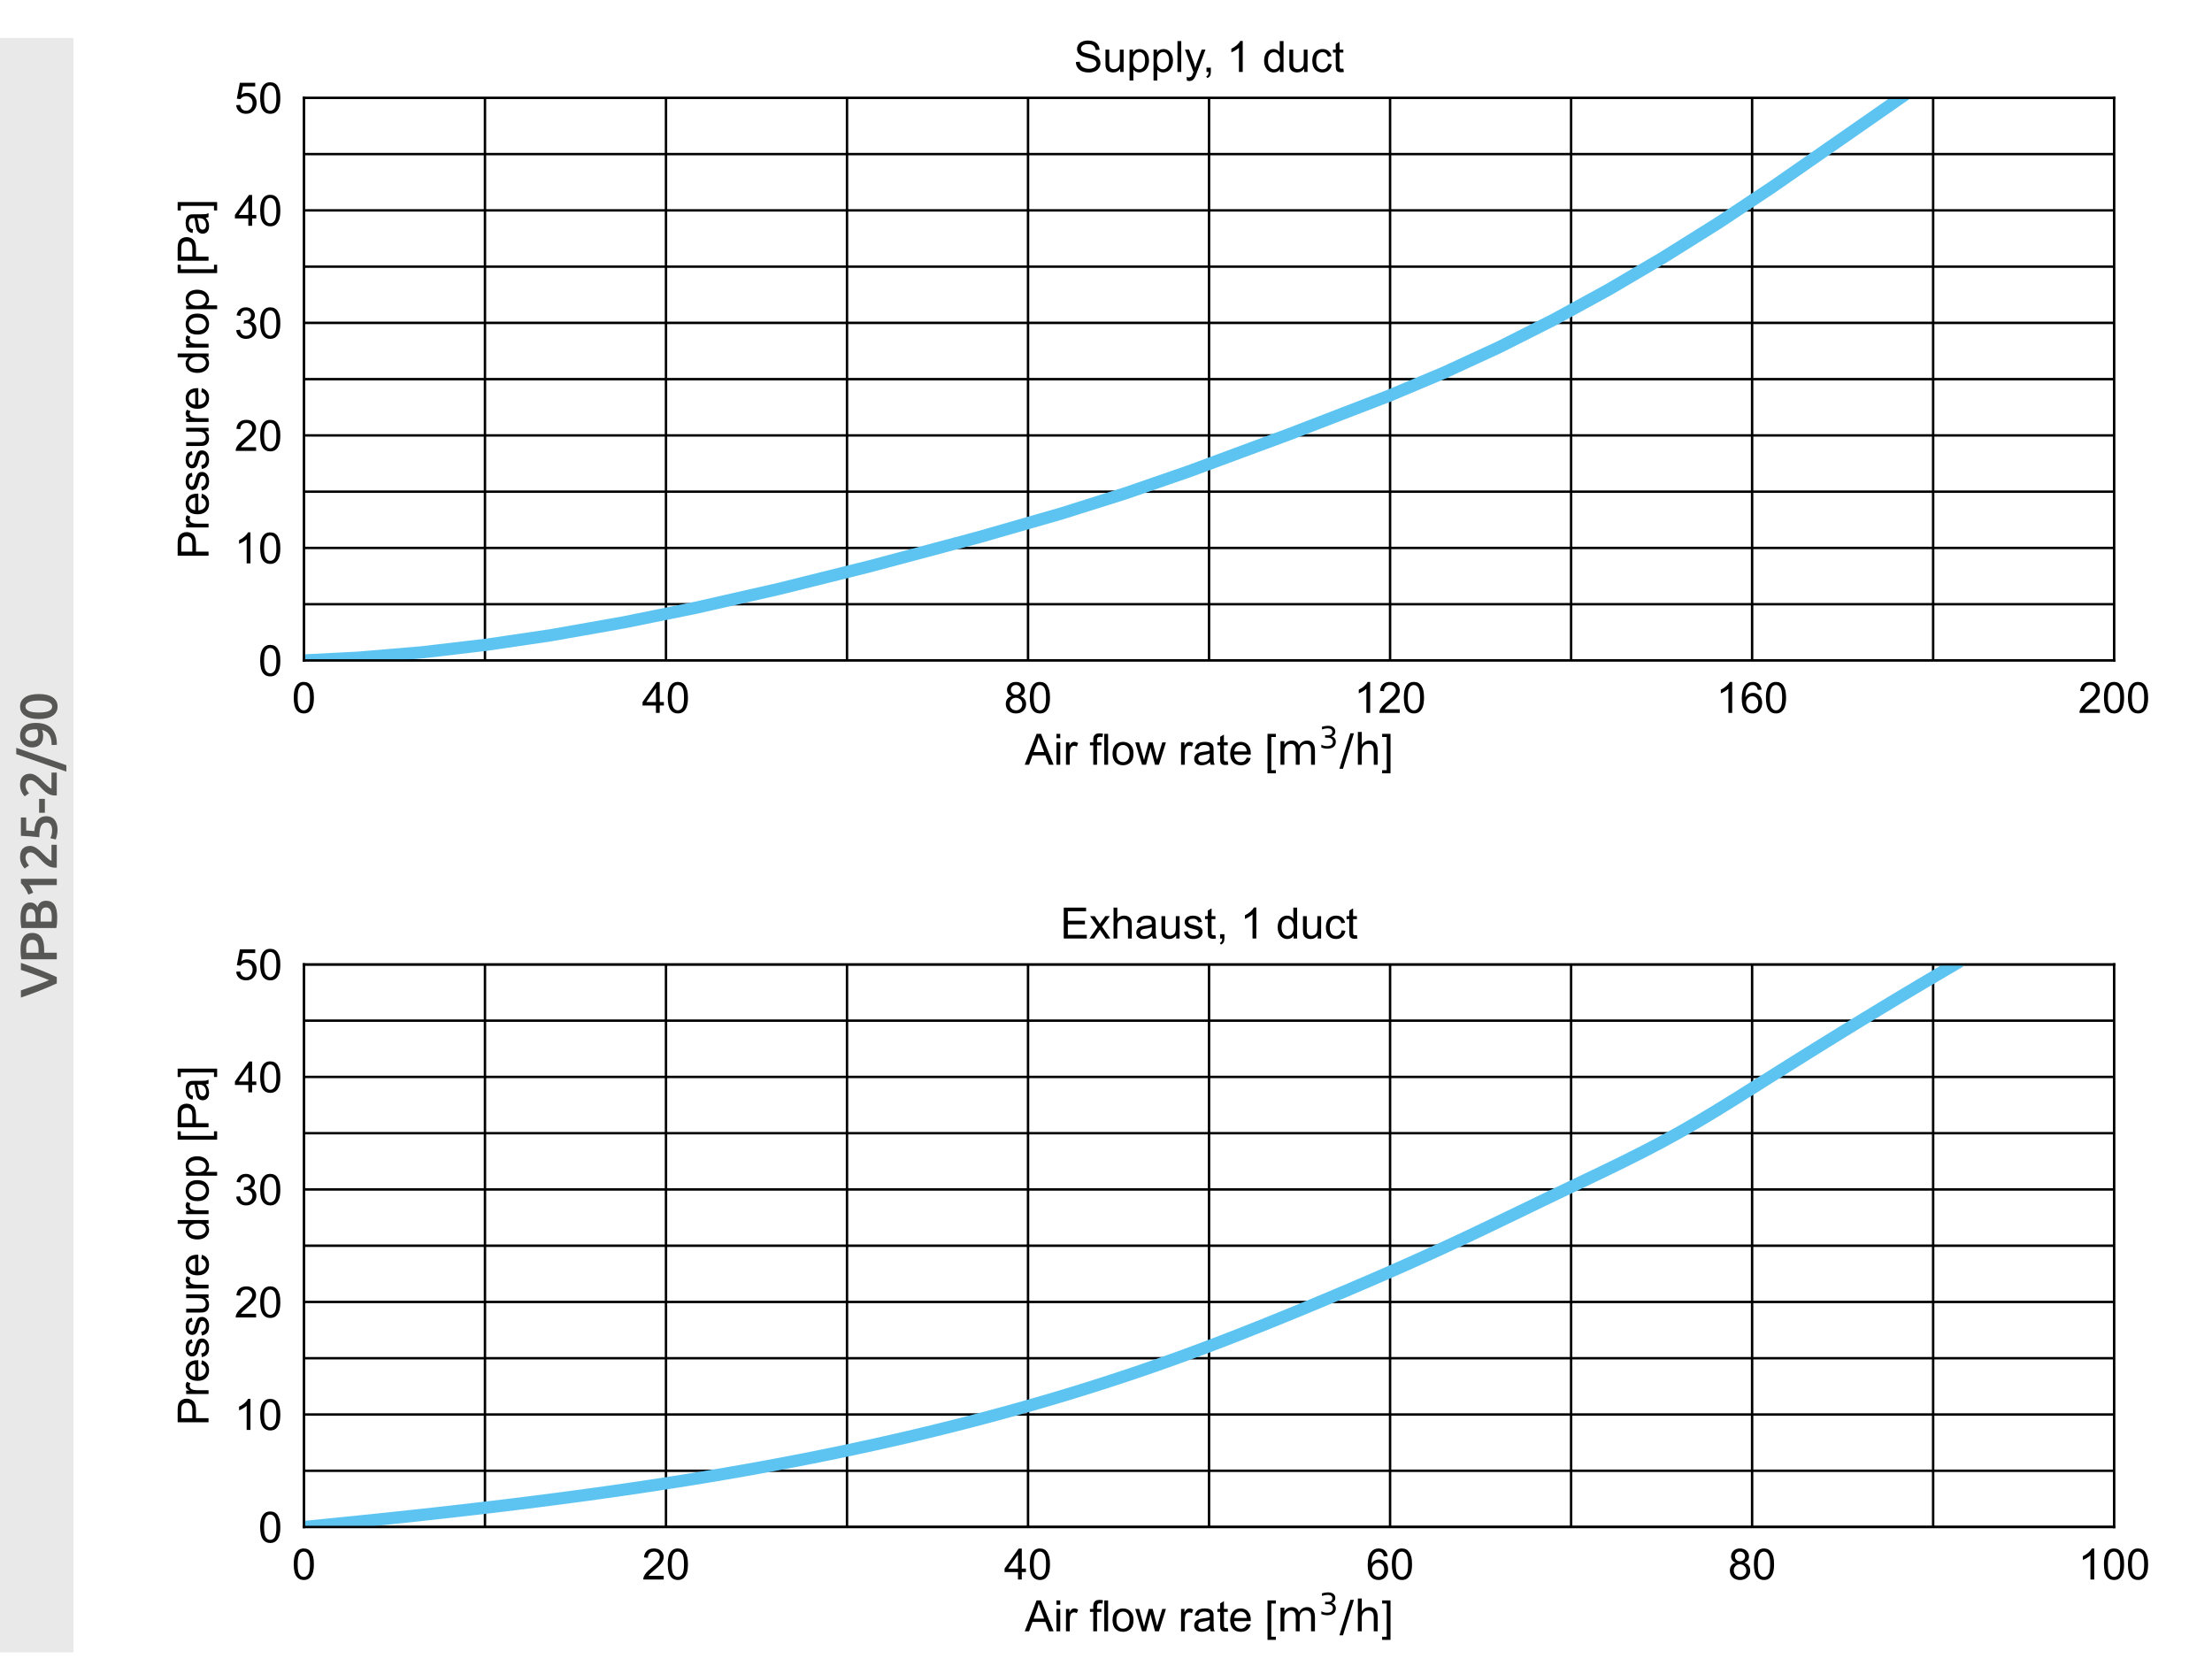 <?xml version="1.0" encoding="UTF-8"?><svg id="Layer_1" xmlns="http://www.w3.org/2000/svg" xmlns:xlink="http://www.w3.org/1999/xlink" viewBox="0 0 256.322 193.96"><defs><clipPath id="clippath"><rect x="35.221" y="11.338" width="209.764" height="65.197" style="fill:none; stroke-width:0px;"/></clipPath><clipPath id="clippath-1"><rect x="15.378" width="240.944" height="93.543" style="fill:none; stroke-width:0px;"/></clipPath><clipPath id="clippath-2"><rect x="35.221" y="11.338" width="209.764" height="65.197" style="fill:none; stroke-width:0px;"/></clipPath><clipPath id="clippath-3"><rect x="15.378" width="240.944" height="93.543" style="fill:none; stroke-width:0px;"/></clipPath><clipPath id="clippath-4"><rect x="35.221" y="11.338" width="209.764" height="65.197" style="fill:none; stroke-width:0px;"/></clipPath><clipPath id="clippath-5"><rect x="15.378" width="240.944" height="93.543" style="fill:none; stroke-width:0px;"/></clipPath><clipPath id="clippath-6"><rect x="35.221" y="11.338" width="209.764" height="65.197" style="fill:none; stroke-width:0px;"/></clipPath><clipPath id="clippath-7"><rect x="15.378" width="240.944" height="93.543" style="fill:none; stroke-width:0px;"/></clipPath><clipPath id="clippath-8"><rect x="35.221" y="11.338" width="209.764" height="65.197" style="fill:none; stroke-width:0px;"/></clipPath><clipPath id="clippath-9"><rect x="15.378" width="240.944" height="93.543" style="fill:none; stroke-width:0px;"/></clipPath><clipPath id="clippath-10"><rect x="35.221" y="11.338" width="209.764" height="65.197" style="fill:none; stroke-width:0px;"/></clipPath><clipPath id="clippath-11"><rect x="15.378" width="240.944" height="93.543" style="fill:none; stroke-width:0px;"/></clipPath><clipPath id="clippath-12"><rect x="35.221" y="11.338" width="209.764" height="65.197" style="fill:none; stroke-width:0px;"/></clipPath><clipPath id="clippath-13"><rect x="15.378" width="240.944" height="93.543" style="fill:none; stroke-width:0px;"/></clipPath><clipPath id="clippath-14"><rect x="15.378" width="240.944" height="93.543" style="fill:none; stroke-width:0px;"/></clipPath><clipPath id="clippath-15"><rect x="15.378" width="240.944" height="93.543" style="fill:none; stroke-width:0px;"/></clipPath><clipPath id="clippath-16"><rect x="15.378" width="240.944" height="93.543" style="fill:none; stroke-width:0px;"/></clipPath><clipPath id="clippath-17"><rect x="15.378" width="240.944" height="93.543" style="fill:none; stroke-width:0px;"/></clipPath><clipPath id="clippath-18"><rect x="35.221" y="11.338" width="209.764" height="65.197" style="fill:none; stroke-width:0px;"/></clipPath><clipPath id="clippath-19"><rect x="15.378" width="240.944" height="93.543" style="fill:none; stroke-width:0px;"/></clipPath><clipPath id="clippath-20"><rect x="35.221" y="11.338" width="209.764" height="65.197" style="fill:none; stroke-width:0px;"/></clipPath><clipPath id="clippath-21"><rect x="15.378" width="240.944" height="93.543" style="fill:none; stroke-width:0px;"/></clipPath><clipPath id="clippath-22"><rect x="35.221" y="11.338" width="209.764" height="65.197" style="fill:none; stroke-width:0px;"/></clipPath><clipPath id="clippath-23"><rect x="15.378" width="240.944" height="93.543" style="fill:none; stroke-width:0px;"/></clipPath><clipPath id="clippath-24"><rect x="35.221" y="11.338" width="209.764" height="65.197" style="fill:none; stroke-width:0px;"/></clipPath><clipPath id="clippath-25"><rect x="15.378" width="240.944" height="93.543" style="fill:none; stroke-width:0px;"/></clipPath><clipPath id="clippath-26"><rect x="35.221" y="11.338" width="209.764" height="65.197" style="fill:none; stroke-width:0px;"/></clipPath><clipPath id="clippath-27"><rect x="15.378" width="240.944" height="93.543" style="fill:none; stroke-width:0px;"/></clipPath><clipPath id="clippath-28"><rect x="35.221" y="11.338" width="209.764" height="65.197" style="fill:none; stroke-width:0px;"/></clipPath><clipPath id="clippath-29"><rect x="15.378" width="240.944" height="93.543" style="fill:none; stroke-width:0px;"/></clipPath><clipPath id="clippath-30"><rect x="35.221" y="11.338" width="209.764" height="65.197" style="fill:none; stroke-width:0px;"/></clipPath><clipPath id="clippath-31"><rect x="15.378" width="240.944" height="93.543" style="fill:none; stroke-width:0px;"/></clipPath><clipPath id="clippath-32"><rect x="15.378" width="240.944" height="93.543" style="fill:none; stroke-width:0px;"/></clipPath><clipPath id="clippath-33"><rect x="35.221" y="11.338" width="209.764" height="65.197" style="fill:none; stroke-width:0px;"/></clipPath><clipPath id="clippath-34"><rect x="15.378" width="240.944" height="93.543" style="fill:none; stroke-width:0px;"/></clipPath><clipPath id="clippath-35"><rect x="15.378" width="240.944" height="93.543" style="fill:none; stroke-width:0px;"/></clipPath><clipPath id="clippath-36"><rect x="35.221" y="111.755" width="209.764" height="65.197" style="fill:none; stroke-width:0px;"/></clipPath><clipPath id="clippath-37"><rect x="15.378" y="100.417" width="240.944" height="93.543" style="fill:none; stroke-width:0px;"/></clipPath><clipPath id="clippath-38"><rect x="35.221" y="111.755" width="209.764" height="65.197" style="fill:none; stroke-width:0px;"/></clipPath><clipPath id="clippath-39"><rect x="15.378" y="100.417" width="240.944" height="93.543" style="fill:none; stroke-width:0px;"/></clipPath><clipPath id="clippath-40"><rect x="35.221" y="111.755" width="209.764" height="65.197" style="fill:none; stroke-width:0px;"/></clipPath><clipPath id="clippath-41"><rect x="15.378" y="100.417" width="240.944" height="93.543" style="fill:none; stroke-width:0px;"/></clipPath><clipPath id="clippath-42"><rect x="35.221" y="111.755" width="209.764" height="65.197" style="fill:none; stroke-width:0px;"/></clipPath><clipPath id="clippath-43"><rect x="15.378" y="100.417" width="240.944" height="93.543" style="fill:none; stroke-width:0px;"/></clipPath><clipPath id="clippath-44"><rect x="35.221" y="111.755" width="209.764" height="65.197" style="fill:none; stroke-width:0px;"/></clipPath><clipPath id="clippath-45"><rect x="15.378" y="100.417" width="240.944" height="93.543" style="fill:none; stroke-width:0px;"/></clipPath><clipPath id="clippath-46"><rect x="35.221" y="111.755" width="209.764" height="65.197" style="fill:none; stroke-width:0px;"/></clipPath><clipPath id="clippath-47"><rect x="15.378" y="100.417" width="240.944" height="93.543" style="fill:none; stroke-width:0px;"/></clipPath><clipPath id="clippath-48"><rect x="35.221" y="111.755" width="209.764" height="65.197" style="fill:none; stroke-width:0px;"/></clipPath><clipPath id="clippath-49"><rect x="15.378" y="100.417" width="240.944" height="93.543" style="fill:none; stroke-width:0px;"/></clipPath><clipPath id="clippath-50"><rect x="15.378" y="100.417" width="240.944" height="93.543" style="fill:none; stroke-width:0px;"/></clipPath><clipPath id="clippath-51"><rect x="15.378" y="100.417" width="240.944" height="93.543" style="fill:none; stroke-width:0px;"/></clipPath><clipPath id="clippath-52"><rect x="15.378" y="100.417" width="240.944" height="93.543" style="fill:none; stroke-width:0px;"/></clipPath><clipPath id="clippath-53"><rect x="15.378" y="100.417" width="240.944" height="93.543" style="fill:none; stroke-width:0px;"/></clipPath><clipPath id="clippath-54"><rect x="35.221" y="111.755" width="209.764" height="65.197" style="fill:none; stroke-width:0px;"/></clipPath><clipPath id="clippath-55"><rect x="15.378" y="100.417" width="240.944" height="93.543" style="fill:none; stroke-width:0px;"/></clipPath><clipPath id="clippath-56"><rect x="35.221" y="111.755" width="209.764" height="65.197" style="fill:none; stroke-width:0px;"/></clipPath><clipPath id="clippath-57"><rect x="15.378" y="100.417" width="240.944" height="93.543" style="fill:none; stroke-width:0px;"/></clipPath><clipPath id="clippath-58"><rect x="35.221" y="111.755" width="209.764" height="65.197" style="fill:none; stroke-width:0px;"/></clipPath><clipPath id="clippath-59"><rect x="15.378" y="100.417" width="240.944" height="93.543" style="fill:none; stroke-width:0px;"/></clipPath><clipPath id="clippath-60"><rect x="35.221" y="111.755" width="209.764" height="65.197" style="fill:none; stroke-width:0px;"/></clipPath><clipPath id="clippath-61"><rect x="15.378" y="100.417" width="240.944" height="93.543" style="fill:none; stroke-width:0px;"/></clipPath><clipPath id="clippath-62"><rect x="35.221" y="111.755" width="209.764" height="65.197" style="fill:none; stroke-width:0px;"/></clipPath><clipPath id="clippath-63"><rect x="15.378" y="100.417" width="240.944" height="93.543" style="fill:none; stroke-width:0px;"/></clipPath><clipPath id="clippath-64"><rect x="35.221" y="111.755" width="209.764" height="65.197" style="fill:none; stroke-width:0px;"/></clipPath><clipPath id="clippath-65"><rect x="15.378" y="100.417" width="240.944" height="93.543" style="fill:none; stroke-width:0px;"/></clipPath><clipPath id="clippath-66"><rect x="35.221" y="111.755" width="209.764" height="65.197" style="fill:none; stroke-width:0px;"/></clipPath><clipPath id="clippath-67"><rect x="15.378" y="100.417" width="240.944" height="93.543" style="fill:none; stroke-width:0px;"/></clipPath><clipPath id="clippath-68"><rect x="15.378" y="100.417" width="240.944" height="93.543" style="fill:none; stroke-width:0px;"/></clipPath><clipPath id="clippath-69"><rect x="35.221" y="111.755" width="209.764" height="65.197" style="fill:none; stroke-width:0px;"/></clipPath><clipPath id="clippath-70"><rect x="15.378" y="100.417" width="240.944" height="93.543" style="fill:none; stroke-width:0px;"/></clipPath></defs><rect y="4.393" width="8.504" height="187.087" style="fill:#e9e9e9; stroke-width:0px;"/><path d="M6.58,113.955c-.648.3-1.326.589-2.034.867-.708.278-1.416.538-2.124.778v-.834c.28-.096.566-.194.858-.295.292-.1.579-.2.861-.301.282-.1.555-.2.819-.301.264-.1.506-.198.726-.294-.22-.092-.461-.188-.723-.289-.262-.1-.535-.201-.819-.304-.284-.102-.572-.203-.864-.304-.292-.1-.578-.196-.858-.289v-.811c.708.245,1.416.506,2.124.783.708.277,1.386.566,2.034.867v.726Z" style="fill:#575756; stroke-width:0px;"/><path d="M2.38,109.984c0-.604.11-1.067.33-1.389.22-.322.564-.483,1.032-.483.244,0,.453.043.627.129s.316.211.426.375c.11.164.191.364.243.6.052.236.078.506.078.81v.378h1.464v.756H2.482c-.04-.176-.067-.371-.081-.585-.014-.214-.021-.411-.021-.591ZM3.034,109.93c0,.192.006.35.018.474h1.416v-.366c0-.364-.051-.644-.153-.84s-.295-.294-.579-.294c-.136,0-.25.026-.342.078-.092.052-.164.124-.216.216-.052.092-.089.201-.111.327s-.033.261-.033.405Z" style="fill:#575756; stroke-width:0px;"/><path d="M6.628,106.282c0,.22-.007.442-.021.666s-.043.42-.087.588H2.482c-.016-.088-.031-.182-.045-.282-.014-.1-.025-.202-.033-.306-.008-.104-.014-.207-.018-.309s-.006-.199-.006-.291c0-.252.019-.486.057-.702.038-.216.101-.403.189-.561.088-.158.204-.281.348-.369s.322-.132.534-.132c.196,0,.364.047.504.141.14.094.252.225.336.393.084-.252.208-.438.372-.558s.372-.18.624-.18c.428,0,.749.156.963.468s.321.79.321,1.434ZM4.114,106.792v-.534c0-.288-.041-.514-.123-.678s-.229-.246-.441-.246c-.2,0-.342.085-.426.255s-.126.391-.126.663c0,.116.002.219.006.309.004.09.01.167.018.231h1.092ZM4.708,106.792h1.266c.008-.084.014-.174.018-.27.004-.096.006-.184.006-.264,0-.156-.01-.301-.03-.435s-.055-.25-.105-.348c-.05-.098-.117-.176-.201-.234s-.192-.087-.324-.087c-.236,0-.4.086-.492.258-.092.172-.138.41-.138.714v.666Z" style="fill:#575756; stroke-width:0px;"/><path d="M3.286,103.666c-.092-.232-.21-.465-.354-.699-.144-.234-.314-.441-.51-.621v-.51h4.158v.726h-3.186c.084.108.166.244.246.408s.146.322.198.474l-.552.222Z" style="fill:#575756; stroke-width:0px;"/><path d="M3.502,98.026c.144,0,.285.03.423.09.138.06.272.137.402.231.13.094.256.201.378.321.122.12.241.24.357.36.06.064.132.136.216.216.084.08.168.156.252.228.084.072.165.134.243.186.078.052.143.08.195.084v-1.848h.612v2.646c-.032.004-.071.006-.117.006h-.105c-.192,0-.369-.031-.531-.093s-.313-.143-.453-.243c-.14-.1-.272-.212-.396-.336s-.246-.248-.366-.372c-.092-.096-.182-.188-.27-.276-.088-.088-.175-.165-.261-.231s-.174-.119-.264-.159c-.09-.04-.183-.06-.279-.06-.208,0-.356.06-.444.18s-.132.266-.132.438c0,.112.016.216.048.312.032.096.07.181.114.255.044.074.089.139.135.195s.083.098.111.126l-.51.36c-.16-.168-.289-.365-.387-.591s-.147-.469-.147-.729c0-.444.105-.771.315-.981s.497-.315.861-.315Z" style="fill:#575756; stroke-width:0px;"/><path d="M5.392,95.32c-.132,0-.25.026-.354.078-.104.052-.192.143-.264.273-.072.13-.126.304-.162.522-.036.218-.054.493-.054.825-.384-.044-.749-.078-1.095-.102-.346-.024-.693-.044-1.041-.06v-2.124h.612v1.506c.068.004.145.009.231.015.086.006.173.012.261.018.088.006.172.013.252.021.08.008.148.016.204.024.032-.592.167-1.029.405-1.311.238-.282.563-.423.975-.423.188,0,.362.032.522.096.16.064.298.162.414.294.116.132.207.298.273.498.066.2.099.434.099.702,0,.108-.008.218-.024.33-.016.112-.035.219-.057.321-.021.102-.045.193-.069.273s-.046.14-.066.18l-.612-.138c.04-.084.083-.205.129-.363.046-.158.069-.351.069-.579,0-.156-.017-.29-.051-.402-.034-.112-.081-.203-.141-.273-.06-.07-.129-.121-.207-.153-.078-.032-.161-.048-.249-.048Z" style="fill:#575756; stroke-width:0px;"/><path d="M4.534,94.186v-1.614h.666v1.614h-.666Z" style="fill:#575756; stroke-width:0px;"/><path d="M3.502,89.662c.144,0,.285.03.423.09.138.06.272.137.402.231.13.094.256.201.378.321.122.12.241.24.357.36.06.064.132.136.216.216.084.08.168.156.252.228.084.072.165.134.243.186.078.052.143.08.195.084v-1.848h.612v2.646c-.032.004-.071.006-.117.006h-.105c-.192,0-.369-.031-.531-.093s-.313-.143-.453-.243c-.14-.1-.272-.212-.396-.336s-.246-.248-.366-.372c-.092-.096-.182-.188-.27-.276-.088-.088-.175-.165-.261-.231s-.174-.119-.264-.159c-.09-.04-.183-.06-.279-.06-.208,0-.356.06-.444.18s-.132.266-.132.438c0,.112.016.216.048.312.032.096.07.181.114.255.044.074.089.139.135.195s.083.098.111.126l-.51.36c-.16-.168-.289-.365-.387-.591s-.147-.469-.147-.729c0-.444.105-.771.315-.981s.497-.315.861-.315Z" style="fill:#575756; stroke-width:0px;"/><path d="M7.69,88.672v.744l-5.808-2.029v-.731l5.808,2.016Z" style="fill:#575756; stroke-width:0px;"/><path d="M4.864,84.58c.044.096.078.202.102.318.024.116.036.228.036.336,0,.248-.033.459-.099.633-.066.174-.158.316-.276.426-.118.11-.255.191-.411.243-.156.052-.324.078-.504.078-.156,0-.315-.026-.477-.078-.162-.052-.311-.134-.447-.246-.136-.112-.247-.254-.333-.426-.086-.172-.129-.376-.129-.612,0-.488.157-.857.471-1.107.314-.25.757-.375,1.329-.375.808,0,1.42.208,1.836.624s.626,1.054.63,1.914l-.606.03c0-.24-.02-.457-.06-.651-.04-.194-.104-.364-.192-.51-.088-.146-.203-.269-.345-.369s-.317-.176-.525-.228ZM4.426,85.15c0-.116-.011-.23-.033-.342s-.055-.208-.099-.288c-.044-.004-.082-.006-.114-.006h-.084c-.16,0-.311.011-.453.033-.142.022-.266.06-.372.114-.106.054-.19.128-.252.222-.062.094-.093.211-.093.351,0,.116.024.215.072.297s.11.149.186.201c.076.052.158.09.246.114s.174.036.258.036c.244,0,.428-.059.552-.177s.186-.303.186-.555Z" style="fill:#575756; stroke-width:0px;"/><path d="M4.498,80.428c.7,0,1.237.128,1.611.384.374.256.561.61.561,1.062s-.187.806-.561,1.062c-.374.256-.911.384-1.611.384-.348,0-.657-.033-.927-.099s-.497-.162-.681-.288-.324-.278-.42-.456c-.096-.178-.144-.379-.144-.603,0-.452.187-.806.561-1.062.374-.256.911-.384,1.611-.384ZM4.498,81.178c-.216,0-.418.012-.606.036-.188.024-.351.063-.489.117-.138.054-.247.125-.327.213-.08.088-.12.198-.12.33s.04.243.12.333c.08.09.189.162.327.216.138.054.301.092.489.114s.39.033.606.033.418-.011.606-.033.351-.06.489-.114c.138-.054.247-.126.327-.216.08-.09.12-.201.12-.333s-.04-.242-.12-.33c-.08-.088-.189-.159-.327-.213-.138-.054-.301-.093-.489-.117-.188-.024-.39-.036-.606-.036Z" style="fill:#575756; stroke-width:0px;"/><g style="clip-path:url(#clippath);"><line x1="35.22" y1="76.535" x2="35.22" y2="11.338" style="fill:none; stroke:#000; stroke-linecap:square; stroke-linejoin:round; stroke-width:.283px;"/></g><g style="clip-path:url(#clippath-1);"><path d="M34.49,80.849c0,.587.068.979.206,1.173.137.195.307.292.508.292.202,0,.372-.098.51-.293.137-.195.206-.586.206-1.172,0-.59-.069-.981-.206-1.174-.138-.194-.309-.291-.514-.291-.202,0-.363.086-.484.256-.151.218-.226.621-.226,1.209M34.038,80.849c0-.423.044-.764.13-1.022.087-.258.217-.457.388-.597.172-.14.388-.21.648-.21.193,0,.361.039.506.116.145.078.264.189.358.335.095.145.169.323.223.532.054.209.081.491.081.846,0,.42-.044.759-.13,1.016-.086.258-.215.458-.387.599-.171.14-.388.211-.651.211-.344,0-.615-.124-.812-.371-.236-.298-.354-.783-.354-1.455" style="fill:#000; stroke-width:0px;"/></g><g style="clip-path:url(#clippath-2);"><line x1="77.173" y1="76.535" x2="77.173" y2="11.338" style="fill:none; stroke:#000; stroke-linecap:square; stroke-linejoin:round; stroke-width:.283px;"/></g><path d="M76.009,81.354v-1.613l-1.121,1.613h1.121ZM76.009,82.614v-.857h-1.553v-.403l1.633-2.319h.359v2.319h.484v.403h-.484v.857h-.439Z" style="fill:#000; stroke-width:0px;"/><g style="clip-path:url(#clippath-3);"><path d="M77.833,80.849c0,.587.068.979.206,1.173.137.195.307.292.508.292.202,0,.372-.098.51-.293.137-.195.206-.586.206-1.172,0-.59-.069-.981-.206-1.174-.138-.194-.309-.291-.514-.291-.202,0-.363.086-.484.256-.151.218-.226.621-.226,1.209M77.381,80.849c0-.423.044-.764.13-1.022.087-.258.217-.457.388-.597.172-.14.388-.21.648-.21.193,0,.361.039.506.116.145.078.264.189.358.335.095.145.169.323.223.532.054.209.081.491.081.846,0,.42-.044.759-.13,1.016-.086.258-.215.458-.387.599-.171.14-.388.211-.651.211-.344,0-.615-.124-.812-.371-.236-.298-.354-.783-.354-1.455" style="fill:#000; stroke-width:0px;"/></g><g style="clip-path:url(#clippath-4);"><line x1="119.126" y1="76.535" x2="119.126" y2="11.338" style="fill:none; stroke:#000; stroke-linecap:square; stroke-linejoin:round; stroke-width:.283px;"/></g><g style="clip-path:url(#clippath-5);"><path d="M117,81.581c0,.125.03.247.089.364.06.117.148.208.265.272.117.065.243.097.378.097.21,0,.383-.068.52-.203.137-.135.205-.307.205-.515,0-.212-.07-.387-.211-.525-.14-.139-.317-.208-.529-.208-.206,0-.378.068-.514.205-.135.137-.203.308-.203.513M117.142,79.928c0,.169.054.308.163.415.109.108.251.161.425.161.169,0,.308-.053.416-.159.109-.107.163-.238.163-.392,0-.162-.056-.297-.168-.407-.112-.11-.25-.165-.416-.165-.168,0-.307.054-.418.162-.11.107-.165.235-.165.385M117.229,80.673c-.182-.067-.317-.163-.405-.286-.088-.124-.132-.272-.132-.444,0-.261.094-.48.281-.657.187-.177.436-.266.747-.266s.564.091.754.273c.191.181.286.402.286.662,0,.166-.043.311-.131.434-.087.122-.219.217-.396.284.22.071.387.187.501.347.115.159.172.35.172.571,0,.306-.108.563-.325.771-.216.208-.5.313-.854.313s-.638-.105-.854-.314c-.217-.209-.325-.47-.325-.783,0-.232.059-.427.177-.584.118-.157.286-.264.504-.321" style="fill:#000; stroke-width:0px;"/><path d="M119.786,80.849c0,.587.068.979.206,1.173.137.195.307.292.508.292.202,0,.372-.098.51-.293.137-.195.206-.586.206-1.172,0-.59-.069-.981-.206-1.174-.138-.194-.309-.291-.514-.291-.202,0-.363.086-.484.256-.151.218-.226.621-.226,1.209M119.334,80.849c0-.423.043-.764.13-1.022.087-.258.217-.457.388-.597.172-.14.388-.21.648-.21.193,0,.361.039.506.116.145.078.264.189.358.335.095.145.169.323.223.532.054.209.081.491.081.846,0,.42-.044.759-.13,1.016-.086.258-.215.458-.387.599-.171.14-.388.211-.651.211-.344,0-.615-.124-.812-.371-.236-.298-.354-.783-.354-1.455" style="fill:#000; stroke-width:0px;"/></g><g style="clip-path:url(#clippath-6);"><line x1="161.079" y1="76.535" x2="161.079" y2="11.338" style="fill:none; stroke:#000; stroke-linecap:square; stroke-linejoin:round; stroke-width:.283px;"/></g><g style="clip-path:url(#clippath-7);"><path d="M158.77,82.614h-.439v-2.8c-.106.101-.245.201-.416.302-.172.101-.327.177-.463.228v-.425c.246-.116.461-.256.645-.42.183-.164.314-.324.39-.479h.283v3.594Z" style="fill:#000; stroke-width:0px;"/><path d="M162.206,82.191v.423h-2.366c-.003-.106.014-.208.051-.306.061-.161.157-.319.289-.476.133-.156.325-.337.576-.542.389-.319.652-.571.788-.758.137-.186.206-.362.206-.529,0-.173-.063-.32-.188-.439-.124-.12-.286-.18-.486-.18-.212,0-.381.064-.508.191-.127.126-.192.302-.193.526l-.452-.046c.031-.337.147-.594.349-.77.202-.177.473-.265.814-.265.343,0,.615.095.815.286.2.19.3.426.3.708,0,.143-.029.284-.088.422-.058.138-.155.284-.291.437-.136.153-.362.363-.678.63-.264.221-.433.371-.508.451-.075.078-.136.157-.185.237h1.755Z" style="fill:#000; stroke-width:0px;"/><path d="M163.129,80.849c0,.587.068.979.206,1.173.137.195.307.292.508.292.202,0,.372-.098.51-.293.137-.195.206-.586.206-1.172,0-.59-.069-.981-.206-1.174-.138-.194-.309-.291-.514-.291-.202,0-.363.086-.484.256-.151.218-.226.621-.226,1.209M162.677,80.849c0-.423.043-.764.13-1.022.087-.258.217-.457.388-.597.172-.14.388-.21.648-.21.193,0,.361.039.506.116.145.078.264.189.358.335.095.145.169.323.223.532.054.209.081.491.081.846,0,.42-.044.759-.13,1.016-.086.258-.215.458-.387.599-.171.14-.388.211-.651.211-.344,0-.615-.124-.812-.371-.236-.298-.354-.783-.354-1.455" style="fill:#000; stroke-width:0px;"/></g><g style="clip-path:url(#clippath-8);"><line x1="203.031" y1="76.535" x2="203.031" y2="11.338" style="fill:none; stroke:#000; stroke-linecap:square; stroke-linejoin:round; stroke-width:.283px;"/></g><g style="clip-path:url(#clippath-9);"><path d="M200.723,82.614h-.439v-2.8c-.106.101-.245.201-.416.302-.172.101-.327.177-.463.228v-.425c.246-.116.461-.256.645-.42.183-.164.314-.324.39-.479h.283v3.594Z" style="fill:#000; stroke-width:0px;"/><path d="M202.335,81.454c0,.151.032.296.096.434.064.138.154.244.27.317.116.072.237.108.364.108.185,0,.345-.074.478-.224.134-.15.201-.354.201-.611,0-.247-.066-.442-.199-.584-.131-.143-.297-.214-.497-.214s-.367.071-.506.214c-.138.142-.207.329-.207.56M204.129,79.911l-.437.034c-.039-.173-.094-.298-.165-.376-.12-.126-.266-.188-.44-.188-.14,0-.263.039-.369.117-.138.101-.247.248-.327.442-.08.194-.121.469-.125.827.106-.161.236-.28.389-.358.153-.079.313-.118.481-.118.293,0,.542.108.748.324.206.215.309.494.309.836,0,.225-.048.434-.145.626-.097.193-.23.341-.399.443-.17.103-.362.154-.577.154-.366,0-.665-.134-.896-.404-.231-.269-.346-.713-.346-1.332,0-.691.127-1.194.383-1.508.223-.274.523-.41.9-.41.282,0,.513.079.693.236.18.158.288.376.323.655" style="fill:#000; stroke-width:0px;"/><path d="M205.082,80.849c0,.587.068.979.206,1.173.137.195.307.292.508.292.202,0,.372-.098.51-.293.137-.195.206-.586.206-1.172,0-.59-.069-.981-.206-1.174-.138-.194-.309-.291-.514-.291-.202,0-.363.086-.484.256-.151.218-.226.621-.226,1.209M204.63,80.849c0-.423.043-.764.13-1.022.087-.258.217-.457.388-.597.172-.14.388-.21.648-.21.193,0,.361.039.506.116.145.078.264.189.358.335.095.145.169.323.223.532.054.209.081.491.081.846,0,.42-.044.759-.13,1.016-.086.258-.215.458-.387.599-.171.14-.388.211-.651.211-.344,0-.615-.124-.812-.371-.236-.298-.354-.783-.354-1.455" style="fill:#000; stroke-width:0px;"/></g><g style="clip-path:url(#clippath-10);"><line x1="244.984" y1="76.535" x2="244.984" y2="11.338" style="fill:none; stroke:#000; stroke-linecap:square; stroke-linejoin:round; stroke-width:.283px;"/></g><g style="clip-path:url(#clippath-11);"><path d="M243.331,82.191v.423h-2.366c-.003-.106.014-.208.051-.306.061-.161.157-.319.289-.476.133-.156.325-.337.576-.542.389-.319.652-.571.788-.758.137-.186.206-.362.206-.529,0-.173-.063-.32-.188-.439-.124-.12-.286-.18-.486-.18-.212,0-.381.064-.508.191-.127.126-.192.302-.193.526l-.452-.046c.031-.337.147-.594.349-.77.202-.177.473-.265.814-.265.343,0,.615.095.815.286.2.19.3.426.3.708,0,.143-.029.284-.088.422-.058.138-.155.284-.291.437-.136.153-.362.363-.678.63-.264.221-.433.371-.508.451-.075.078-.137.157-.185.237h1.755Z" style="fill:#000; stroke-width:0px;"/><path d="M244.254,80.849c0,.587.068.979.206,1.173.137.195.307.292.508.292.202,0,.372-.098.51-.293.137-.195.206-.586.206-1.172,0-.59-.069-.981-.206-1.174-.138-.194-.309-.291-.514-.291-.202,0-.363.086-.484.256-.151.218-.226.621-.226,1.209M243.802,80.849c0-.423.043-.764.13-1.022.087-.258.217-.457.388-.597.172-.14.388-.21.648-.21.193,0,.361.039.506.116.145.078.264.189.358.335.095.145.169.323.223.532.054.209.081.491.081.846,0,.42-.044.759-.13,1.016-.086.258-.215.458-.387.599-.171.14-.388.211-.651.211-.344,0-.615-.124-.812-.371-.236-.298-.354-.783-.354-1.455" style="fill:#000; stroke-width:0px;"/><path d="M247.035,80.849c0,.587.068.979.206,1.173.137.195.307.292.508.292.202,0,.372-.098.51-.293.137-.195.206-.586.206-1.172,0-.59-.069-.981-.206-1.174-.138-.194-.309-.291-.514-.291-.202,0-.363.086-.484.256-.151.218-.226.621-.226,1.209M246.583,80.849c0-.423.043-.764.13-1.022.087-.258.217-.457.388-.597.172-.14.388-.21.648-.21.193,0,.361.039.506.116.145.078.264.189.358.335.095.145.169.323.223.532.054.209.081.491.081.846,0,.42-.044.759-.13,1.016-.086.258-.215.458-.387.599-.171.14-.388.211-.651.211-.344,0-.615-.124-.812-.371-.236-.298-.354-.783-.354-1.455" style="fill:#000; stroke-width:0px;"/></g><g style="clip-path:url(#clippath-12);"><line x1="56.197" y1="76.535" x2="56.197" y2="11.338" style="fill:none; stroke:#000; stroke-linecap:square; stroke-linejoin:round; stroke-width:.283px;"/><line x1="98.15" y1="76.535" x2="98.15" y2="11.338" style="fill:none; stroke:#000; stroke-linecap:square; stroke-linejoin:round; stroke-width:.283px;"/><line x1="140.102" y1="76.535" x2="140.102" y2="11.338" style="fill:none; stroke:#000; stroke-linecap:square; stroke-linejoin:round; stroke-width:.283px;"/><line x1="182.055" y1="76.535" x2="182.055" y2="11.338" style="fill:none; stroke:#000; stroke-linecap:square; stroke-linejoin:round; stroke-width:.283px;"/><line x1="224.008" y1="76.535" x2="224.008" y2="11.338" style="fill:none; stroke:#000; stroke-linecap:square; stroke-linejoin:round; stroke-width:.283px;"/></g><g style="clip-path:url(#clippath-13);"><path d="M119.778,87.149h1.213l-.373-.991c-.114-.301-.199-.548-.254-.742-.046.23-.11.457-.193.683l-.393,1.05ZM118.745,88.619l1.374-3.579h.51l1.465,3.579h-.539l-.418-1.084h-1.496l-.394,1.084h-.502Z" style="fill:#000; stroke-width:0px;"/></g><path d="M122.42,88.619h.439v-2.593h-.439v2.593ZM122.42,85.546h.439v-.506h-.439v.506Z" style="fill:#000; stroke-width:0px;"/><g style="clip-path:url(#clippath-14);"><path d="M123.523,88.619v-2.593h.395v.393c.101-.184.195-.305.28-.363.085-.059.179-.089.282-.089.148,0,.298.048.452.142l-.152.408c-.107-.064-.215-.096-.322-.096-.096,0-.183.029-.259.087-.077.058-.131.138-.164.241-.048.156-.073.327-.073.512v1.358h-.439Z" style="fill:#000; stroke-width:0px;"/><path d="M126.687,88.619v-2.251h-.388v-.342h.388v-.276c0-.174.016-.303.047-.388.042-.114.116-.206.223-.277.106-.07.256-.106.448-.106.124,0,.261.015.41.044l-.066.383c-.091-.016-.177-.024-.259-.024-.133,0-.227.028-.283.085-.055.057-.083.164-.083.32v.239h.506v.342h-.506v2.251h-.437Z" style="fill:#000; stroke-width:0px;"/></g><rect x="127.961" y="85.04" width=".44" height="3.579" style="fill:#000; stroke-width:0px;"/><g style="clip-path:url(#clippath-15);"><path d="M129.371,87.323c0,.332.072.58.217.745.145.165.327.248.547.248.218,0,.399-.083.544-.248.145-.167.217-.42.217-.76,0-.321-.073-.564-.218-.729-.146-.165-.327-.247-.543-.247-.22,0-.402.082-.547.246s-.217.413-.217.745M128.919,87.323c0-.48.133-.836.4-1.067.223-.192.495-.288.816-.288.356,0,.647.116.873.35.227.234.34.556.34.968,0,.334-.05.596-.15.788-.1.191-.246.339-.438.445-.191.106-.399.159-.625.159-.363,0-.657-.117-.881-.35-.223-.232-.335-.568-.335-1.005" style="fill:#000; stroke-width:0px;"/><path d="M132.341,88.619l-.793-2.593h.454l.412,1.497.154.556c.007-.027.052-.206.135-.534l.412-1.519h.452l.388,1.504.13.496.148-.501.445-1.499h.427l-.811,2.593h-.456l-.413-1.553-.1-.442-.525,1.995h-.459Z" style="fill:#000; stroke-width:0px;"/><path d="M136.858,88.619v-2.593h.395v.393c.101-.184.195-.305.28-.363.085-.059.179-.089.282-.089.148,0,.298.048.452.142l-.152.408c-.107-.064-.215-.096-.322-.096-.096,0-.183.029-.259.087-.077.058-.131.138-.164.241-.048.156-.073.327-.073.512v1.358h-.439Z" style="fill:#000; stroke-width:0px;"/><path d="M140.183,87.318c-.16.065-.399.121-.718.166-.18.026-.308.056-.383.089-.075.032-.133.079-.174.142-.04.062-.061.132-.061.208,0,.118.045.215.133.293.089.079.219.118.39.118.169,0,.32-.037.452-.111.131-.074.228-.176.29-.304.048-.1.071-.246.071-.439v-.162ZM140.22,88.3c-.163.138-.32.236-.47.293-.151.057-.312.085-.485.085-.285,0-.504-.069-.657-.209-.153-.139-.229-.316-.229-.533,0-.127.029-.243.086-.348.058-.105.134-.189.228-.253.093-.063.199-.111.316-.144.086-.023.216-.045.391-.066.354-.042.616-.092.783-.151.002-.06.003-.098.003-.115,0-.179-.042-.305-.125-.379-.112-.099-.279-.148-.5-.148-.207,0-.36.036-.458.109-.099.072-.172.2-.219.384l-.43-.059c.039-.183.104-.332.193-.445.09-.113.219-.2.389-.261.169-.061.365-.092.588-.092.221,0,.401.026.539.078s.24.118.305.197c.066.079.111.178.137.299.015.075.022.21.022.405v.586c0,.409.009.667.028.776.019.107.056.211.112.311h-.46c-.045-.092-.074-.198-.087-.32" style="fill:#000; stroke-width:0px;"/><path d="M142.268,88.226l.063.388c-.123.026-.234.039-.332.039-.159,0-.283-.025-.371-.075-.087-.051-.149-.117-.185-.2-.036-.082-.054-.255-.054-.518v-1.492h-.322v-.342h.322v-.642l.437-.263v.905h.442v.342h-.442v1.516c0,.125.008.206.023.242.016.035.041.064.076.085.035.021.085.032.15.032.049,0,.113-.006.193-.017" style="fill:#000; stroke-width:0px;"/><path d="M143.03,87.074h1.448c-.02-.218-.075-.382-.166-.491-.14-.169-.322-.254-.544-.254-.203,0-.372.068-.51.203-.137.135-.213.315-.228.542M144.473,87.784l.454.056c-.071.265-.204.471-.398.618-.193.147-.441.22-.742.22-.379,0-.68-.117-.902-.35-.223-.234-.334-.562-.334-.983,0-.437.112-.775.337-1.016.225-.241.516-.361.874-.361.347,0,.63.118.85.353.22.236.33.568.33.997,0,.026-.001.065-.003.117h-1.933c.016.285.096.503.241.654.145.151.326.227.542.227.161,0,.299-.042.413-.127.114-.084.204-.22.271-.405" style="fill:#000; stroke-width:0px;"/></g><polygon points="146.877 85.04 146.877 89.613 147.846 89.613 147.846 89.249 147.316 89.249 147.316 85.404 147.846 85.404 147.846 85.04 146.877 85.04" style="fill:#000; stroke-width:0px;"/><g style="clip-path:url(#clippath-16);"><path d="M150.527,86.41c.112-.202.247-.351.403-.447.156-.096.34-.144.552-.144.285,0,.504.1.659.3.155.199.232.482.232.85v1.65h-.451v-1.636c0-.262-.047-.456-.14-.582-.093-.127-.234-.191-.425-.191-.232,0-.416.077-.552.232-.135.154-.202.365-.202.632v1.545h-.452v-1.636c0-.263-.046-.458-.139-.584-.093-.126-.236-.189-.43-.189-.229,0-.412.078-.547.233-.135.155-.203.365-.203.631v1.545h-.451v-2.734h.451v.425c.103-.168.226-.291.369-.371.143-.08.313-.12.51-.12.199,0,.368.051.507.152.139.1.242.247.309.439" style="fill:#000; stroke-width:0px;"/><path d="M154.266,85.329c.165.035.294.109.387.221.093.111.139.249.139.413,0,.252-.086.447-.26.585-.173.138-.419.207-.738.207-.107,0-.217-.011-.33-.032-.114-.021-.231-.053-.351-.095v-.333c.095.056.2.098.314.126.114.029.233.043.357.043.216,0,.381-.043.495-.128.113-.086.17-.21.17-.373,0-.15-.053-.268-.158-.352-.106-.085-.252-.128-.44-.128h-.298v-.284h.312c.169,0,.299-.034.389-.101.09-.068.135-.166.135-.293,0-.131-.046-.232-.139-.302s-.226-.105-.399-.105c-.095,0-.196.01-.305.031-.108.02-.227.052-.357.095v-.307c.131-.037.254-.064.369-.082.114-.019.222-.028.324-.028.262,0,.469.06.621.179.153.119.229.28.229.482,0,.142-.04.261-.121.359-.081.097-.196.164-.345.202" style="fill:#000; stroke-width:0px;"/></g><polygon points="156.479 84.974 156.894 84.974 155.624 89.083 155.209 89.083 156.479 84.974" style="fill:#000; stroke-width:0px;"/><g style="clip-path:url(#clippath-17);"><path d="M159.638,86.968v1.651h-.449v-1.636c0-.259-.051-.452-.152-.581-.101-.128-.252-.193-.454-.193-.242,0-.434.078-.574.232-.14.155-.21.365-.21.632v1.546h-.452v-3.799h.452v1.489c.108-.164.234-.287.38-.368.145-.082.314-.122.504-.122.314,0,.552.097.713.291.161.194.242.48.242.858" style="fill:#000; stroke-width:0px;"/></g><polygon points="160.158 85.04 160.158 85.404 160.688 85.404 160.688 89.249 160.158 89.249 160.158 89.613 161.128 89.613 161.128 85.04 160.158 85.04" style="fill:#000; stroke-width:0px;"/><g style="clip-path:url(#clippath-18);"><line x1="35.22" y1="76.535" x2="244.984" y2="76.535" style="fill:none; stroke:#000; stroke-linecap:square; stroke-linejoin:round; stroke-width:.283px;"/></g><g style="clip-path:url(#clippath-19);"><path d="M30.6,76.559c0,.587.068.979.206,1.173.137.195.307.292.508.292.202,0,.372-.098.51-.293.137-.195.206-.586.206-1.172,0-.59-.069-.981-.206-1.174-.138-.194-.309-.291-.514-.291-.202,0-.363.086-.484.256-.151.218-.226.621-.226,1.209M30.148,76.559c0-.423.043-.764.13-1.022s.217-.457.388-.597c.172-.14.388-.21.648-.21.193,0,.361.039.506.116.145.078.264.189.358.335.095.145.169.323.223.532.054.209.081.491.081.846,0,.42-.044.759-.13,1.016-.086.258-.215.458-.387.599-.171.14-.388.211-.651.211-.344,0-.615-.124-.812-.371-.236-.298-.354-.783-.354-1.455" style="fill:#000; stroke-width:0px;"/></g><g style="clip-path:url(#clippath-20);"><line x1="35.22" y1="63.495" x2="244.984" y2="63.495" style="fill:none; stroke:#000; stroke-linecap:square; stroke-linejoin:round; stroke-width:.283px;"/></g><g style="clip-path:url(#clippath-21);"><path d="M29.022,65.285h-.439v-2.8c-.106.101-.245.201-.416.302-.172.101-.327.177-.463.228v-.425c.246-.116.461-.256.645-.42.183-.164.314-.324.39-.479h.283v3.594Z" style="fill:#000; stroke-width:0px;"/><path d="M30.6,63.52c0,.587.068.979.206,1.173.137.195.307.292.508.292.202,0,.372-.098.51-.293.137-.195.206-.586.206-1.172,0-.59-.069-.981-.206-1.174-.138-.194-.309-.291-.514-.291-.202,0-.363.086-.484.256-.151.218-.226.621-.226,1.209M30.148,63.52c0-.423.043-.764.13-1.022s.217-.457.388-.597c.172-.14.388-.21.648-.21.193,0,.361.039.506.116.145.078.264.189.358.335.095.145.169.323.223.532.054.209.081.491.081.846,0,.42-.044.759-.13,1.016-.086.258-.215.458-.387.599-.171.14-.388.211-.651.211-.344,0-.615-.124-.812-.371-.236-.298-.354-.783-.354-1.455" style="fill:#000; stroke-width:0px;"/></g><g style="clip-path:url(#clippath-22);"><line x1="35.22" y1="50.456" x2="244.984" y2="50.456" style="fill:none; stroke:#000; stroke-linecap:square; stroke-linejoin:round; stroke-width:.283px;"/></g><g style="clip-path:url(#clippath-23);"><path d="M29.677,51.823v.423h-2.366c-.003-.106.014-.208.051-.306.061-.161.157-.319.289-.476.133-.156.325-.337.576-.542.389-.319.652-.571.788-.758.137-.186.206-.362.206-.529,0-.173-.063-.32-.188-.439-.124-.12-.286-.18-.486-.18-.212,0-.381.064-.508.191-.127.126-.192.302-.193.526l-.452-.046c.031-.337.147-.594.349-.77.202-.177.473-.265.814-.265.343,0,.615.095.815.286.2.19.3.426.3.708,0,.143-.029.284-.088.422-.058.138-.155.284-.291.437-.136.153-.362.363-.678.63-.264.221-.433.371-.508.451-.075.078-.137.157-.185.237h1.755Z" style="fill:#000; stroke-width:0px;"/><path d="M30.6,50.481c0,.587.068.979.206,1.173.137.195.307.292.508.292.202,0,.372-.098.51-.293.137-.195.206-.586.206-1.172,0-.59-.069-.981-.206-1.174-.138-.194-.309-.291-.514-.291-.202,0-.363.086-.484.256-.151.218-.226.621-.226,1.209M30.148,50.481c0-.423.043-.764.13-1.022s.217-.457.388-.597c.172-.14.388-.21.648-.21.193,0,.361.039.506.116.145.078.264.189.358.335.095.145.169.323.223.532.054.209.081.491.081.846,0,.42-.044.759-.13,1.016-.086.258-.215.458-.387.599-.171.14-.388.211-.651.211-.344,0-.615-.124-.812-.371-.236-.298-.354-.783-.354-1.455" style="fill:#000; stroke-width:0px;"/></g><g style="clip-path:url(#clippath-24);"><line x1="35.22" y1="37.417" x2="244.984" y2="37.417" style="fill:none; stroke:#000; stroke-linecap:square; stroke-linejoin:round; stroke-width:.283px;"/></g><g style="clip-path:url(#clippath-25);"><path d="M27.37,38.262l.439-.059c.051.249.137.429.258.539.121.11.269.165.443.165.207,0,.381-.072.523-.215.143-.144.214-.321.214-.533,0-.202-.066-.368-.197-.499-.132-.131-.3-.196-.503-.196-.083,0-.187.016-.311.048l.05-.386c.029.004.052.006.07.006.187,0,.356-.049.505-.147.15-.098.225-.248.225-.452,0-.161-.054-.294-.164-.4-.109-.106-.249-.159-.422-.159-.17,0-.313.054-.427.161-.114.108-.187.269-.219.483l-.44-.078c.053-.294.175-.522.365-.684.191-.162.428-.243.711-.243.196,0,.375.042.539.126.165.083.291.198.378.343.087.144.131.298.131.461,0,.154-.042.295-.125.422-.083.127-.206.228-.368.303.211.049.376.15.493.304.117.154.176.346.176.578,0,.312-.114.577-.342.794-.228.217-.516.326-.865.326-.314,0-.575-.094-.782-.281-.208-.187-.326-.43-.355-.727" style="fill:#000; stroke-width:0px;"/><path d="M30.6,37.441c0,.587.068.979.206,1.173.137.195.307.292.508.292.202,0,.372-.098.51-.293.137-.195.206-.586.206-1.172,0-.59-.069-.981-.206-1.174-.138-.194-.309-.291-.514-.291-.202,0-.363.086-.484.256-.151.218-.226.621-.226,1.209M30.148,37.441c0-.423.043-.764.13-1.022s.217-.457.388-.597c.172-.14.388-.21.648-.21.193,0,.361.039.506.116.145.078.264.189.358.335.095.145.169.323.223.532.054.209.081.491.081.846,0,.42-.044.759-.13,1.016-.086.258-.215.458-.387.599-.171.14-.388.211-.651.211-.344,0-.615-.124-.812-.371-.236-.298-.354-.783-.354-1.455" style="fill:#000; stroke-width:0px;"/></g><g style="clip-path:url(#clippath-26);"><line x1="35.22" y1="24.377" x2="244.984" y2="24.377" style="fill:none; stroke:#000; stroke-linecap:square; stroke-linejoin:round; stroke-width:.283px;"/></g><path d="M28.776,24.907v-1.613l-1.121,1.613h1.121ZM28.776,26.167v-.857h-1.553v-.403l1.633-2.319h.359v2.319h.484v.403h-.484v.857h-.439Z" style="fill:#000; stroke-width:0px;"/><g style="clip-path:url(#clippath-27);"><path d="M30.6,24.402c0,.587.068.979.206,1.173.137.195.307.292.508.292.202,0,.372-.098.51-.293.137-.195.206-.586.206-1.172,0-.59-.069-.981-.206-1.174-.138-.194-.309-.291-.514-.291-.202,0-.363.086-.484.256-.151.218-.226.621-.226,1.209M30.148,24.402c0-.423.043-.764.13-1.022s.217-.457.388-.597c.172-.14.388-.21.648-.21.193,0,.361.039.506.116.145.078.264.189.358.335.095.145.169.323.223.532.054.209.081.491.081.846,0,.42-.044.759-.13,1.016-.086.258-.215.458-.387.599-.171.14-.388.211-.651.211-.344,0-.615-.124-.812-.371-.236-.298-.354-.783-.354-1.455" style="fill:#000; stroke-width:0px;"/></g><g style="clip-path:url(#clippath-28);"><line x1="35.22" y1="11.338" x2="244.984" y2="11.338" style="fill:none; stroke:#000; stroke-linecap:square; stroke-linejoin:round; stroke-width:.283px;"/></g><g style="clip-path:url(#clippath-29);"><path d="M27.367,12.19l.461-.039c.034.224.114.393.238.507.125.113.275.17.451.17.211,0,.39-.08.537-.24.146-.159.219-.371.219-.635,0-.25-.07-.448-.211-.593-.14-.145-.325-.218-.553-.218-.141,0-.269.033-.383.097-.114.064-.203.148-.268.25l-.413-.054.346-1.838h1.781v.42h-1.429l-.192.962c.214-.15.439-.225.675-.225.313,0,.576.108.791.325.215.217.323.495.323.835,0,.324-.095.604-.283.84-.23.29-.543.434-.94.434-.326,0-.591-.091-.798-.273-.205-.182-.323-.424-.352-.725" style="fill:#000; stroke-width:0px;"/><path d="M30.6,11.363c0,.587.068.979.206,1.173.137.195.307.292.508.292.202,0,.372-.098.51-.293.137-.195.206-.586.206-1.172,0-.59-.069-.981-.206-1.174-.138-.194-.309-.291-.514-.291-.202,0-.363.086-.484.256-.151.218-.226.621-.226,1.209M30.148,11.363c0-.423.043-.764.13-1.022s.217-.457.388-.597c.172-.14.388-.21.648-.21.193,0,.361.039.506.116.145.078.264.189.358.335.095.145.169.323.223.532.054.209.081.491.081.846,0,.42-.044.759-.13,1.016-.086.258-.215.458-.387.599-.171.14-.388.211-.651.211-.344,0-.615-.124-.812-.371-.236-.298-.354-.783-.354-1.455" style="fill:#000; stroke-width:0px;"/></g><g style="clip-path:url(#clippath-30);"><line x1="35.22" y1="70.015" x2="244.984" y2="70.015" style="fill:none; stroke:#000; stroke-linecap:square; stroke-linejoin:round; stroke-width:.283px;"/><line x1="35.22" y1="56.976" x2="244.984" y2="56.976" style="fill:none; stroke:#000; stroke-linecap:square; stroke-linejoin:round; stroke-width:.283px;"/><line x1="35.22" y1="43.936" x2="244.984" y2="43.936" style="fill:none; stroke:#000; stroke-linecap:square; stroke-linejoin:round; stroke-width:.283px;"/><line x1="35.22" y1="30.897" x2="244.984" y2="30.897" style="fill:none; stroke:#000; stroke-linecap:square; stroke-linejoin:round; stroke-width:.283px;"/><line x1="35.22" y1="17.858" x2="244.984" y2="17.858" style="fill:none; stroke:#000; stroke-linecap:square; stroke-linejoin:round; stroke-width:.283px;"/></g><g style="clip-path:url(#clippath-31);"><path d="M22.289,63.92v-.925c0-.307-.057-.524-.171-.653-.114-.128-.275-.193-.482-.193-.149,0-.277.038-.383.114-.107.076-.178.175-.212.299-.021.08-.032.227-.032.442v.916h1.28ZM24.166,64.393h-3.579v-1.35c0-.238.011-.419.034-.545.029-.175.085-.322.168-.441.081-.119.197-.215.345-.287.148-.073.311-.109.488-.109.304,0,.562.097.773.291.21.193.316.543.316,1.05v.918h1.455v.473Z" style="fill:#000; stroke-width:0px;"/><path d="M24.166,61.119h-2.593v-.395h.393c-.184-.101-.305-.195-.363-.28-.059-.085-.089-.179-.089-.282,0-.148.048-.298.142-.452l.408.152c-.064.107-.096.215-.096.322,0,.096.029.183.087.259.058.077.138.131.241.163.156.049.327.074.512.074h1.358v.439Z" style="fill:#000; stroke-width:0px;"/><path d="M22.621,59.117v-1.448c-.218.02-.382.075-.491.166-.169.14-.254.322-.254.544,0,.203.068.372.203.51.135.137.315.213.542.228M23.331,57.674l.056-.454c.265.071.471.204.618.398.147.194.22.441.22.742,0,.379-.117.68-.35.902-.234.223-.562.334-.983.334-.437,0-.775-.112-1.016-.337-.241-.225-.361-.516-.361-.874,0-.347.118-.63.353-.85.236-.22.568-.33.997-.33.026,0,.065.001.117.003v1.933c.285-.016.503-.096.654-.241.151-.145.227-.326.227-.542,0-.161-.042-.299-.127-.413-.084-.114-.22-.204-.405-.271" style="fill:#000; stroke-width:0px;"/><path d="M23.392,56.844l-.068-.434c.174-.025.307-.093.4-.204.093-.112.139-.268.139-.468,0-.202-.041-.351-.123-.449-.082-.098-.178-.147-.289-.147-.099,0-.177.044-.235.13-.039.06-.088.21-.148.449-.082.322-.153.545-.212.67-.059.124-.141.219-.246.284-.105.064-.221.096-.348.096-.116,0-.222-.027-.321-.079-.099-.053-.181-.126-.246-.217-.05-.068-.092-.161-.127-.279-.036-.118-.053-.245-.053-.38,0-.203.029-.382.088-.535.058-.154.138-.268.238-.341.1-.073.234-.124.401-.151l.059.429c-.134.019-.238.076-.312.17-.075.094-.113.226-.113.397,0,.201.034.345.1.432.067.086.145.129.235.129.057,0,.108-.018.154-.054.047-.035.086-.092.117-.168.016-.044.053-.173.112-.389.083-.31.151-.527.204-.65.053-.122.13-.219.231-.289.1-.07.226-.105.375-.105.147,0,.285.043.415.128.129.085.229.209.3.37.07.161.106.343.106.546,0,.337-.07.594-.21.771-.14.176-.348.289-.623.338" style="fill:#000; stroke-width:0px;"/><path d="M23.392,54.344l-.068-.434c.174-.025.307-.093.4-.204.093-.112.139-.268.139-.468,0-.202-.041-.351-.123-.449-.082-.098-.178-.147-.289-.147-.099,0-.177.044-.235.13-.039.06-.088.21-.148.449-.082.322-.153.545-.212.67-.059.124-.141.219-.246.284-.105.064-.221.096-.348.096-.116,0-.222-.027-.321-.079-.099-.053-.181-.126-.246-.217-.05-.068-.092-.161-.127-.279-.036-.118-.053-.245-.053-.38,0-.203.029-.382.088-.535.058-.154.138-.268.238-.341.1-.073.234-.124.401-.151l.059.429c-.134.019-.238.076-.312.17-.075.094-.113.226-.113.397,0,.201.034.345.1.432.067.086.145.129.235.129.057,0,.108-.018.154-.054.047-.035.086-.092.117-.168.016-.044.053-.173.112-.389.083-.31.151-.527.204-.65.053-.122.13-.219.231-.289.1-.07.226-.105.375-.105.147,0,.285.043.415.128.129.085.229.209.3.37.07.161.106.343.106.546,0,.337-.07.594-.21.771-.14.176-.348.289-.623.338" style="fill:#000; stroke-width:0px;"/><path d="M24.166,49.969h-.381c.293.202.44.476.44.823,0,.153-.03.296-.088.429-.059.132-.132.23-.221.295-.089.064-.198.109-.327.135-.085.018-.222.027-.41.027h-1.606v-.439h1.438c.229,0,.384-.009.464-.027.115-.028.206-.086.272-.176.066-.089.099-.2.099-.332s-.033-.255-.101-.371c-.068-.116-.16-.197-.276-.245-.117-.049-.286-.073-.507-.073h-1.389v-.439h2.593v.393Z" style="fill:#000; stroke-width:0px;"/><path d="M24.166,48.892h-2.593v-.395h.393c-.184-.101-.305-.195-.363-.28-.059-.085-.089-.179-.089-.282,0-.148.048-.298.142-.452l.408.152c-.064.107-.096.215-.096.322,0,.096.029.183.087.259.058.077.138.131.241.163.156.049.327.074.512.074h1.358v.439Z" style="fill:#000; stroke-width:0px;"/><path d="M22.621,46.89v-1.448c-.218.02-.382.075-.491.166-.169.14-.254.322-.254.544,0,.203.068.372.203.51.135.137.315.213.542.228M23.331,45.447l.056-.454c.265.071.471.204.618.398.147.194.22.441.22.742,0,.379-.117.68-.35.902-.234.223-.562.334-.983.334-.437,0-.775-.112-1.016-.337-.241-.225-.361-.516-.361-.874,0-.347.118-.63.353-.85.236-.22.568-.33.997-.33.026,0,.065.001.117.003v1.933c.285-.016.503-.096.654-.241.151-.145.227-.326.227-.542,0-.161-.042-.299-.127-.413-.084-.114-.22-.204-.405-.271" style="fill:#000; stroke-width:0px;"/><path d="M22.872,42.759c.332,0,.58-.07.745-.209.164-.14.246-.306.246-.496,0-.193-.079-.356-.235-.489-.158-.135-.397-.202-.719-.202-.355,0-.616.068-.781.205-.166.137-.249.305-.249.505,0,.195.079.359.239.49.159.131.411.196.754.196M24.166,41.37h-.327c.257.165.386.406.386.725,0,.207-.057.397-.171.57-.115.174-.274.308-.478.403-.204.095-.439.143-.704.143-.259,0-.493-.043-.704-.129-.211-.087-.373-.216-.485-.389-.112-.172-.169-.365-.169-.578,0-.157.034-.296.1-.418.065-.122.151-.222.257-.298h-1.284v-.437h3.579v.408Z" style="fill:#000; stroke-width:0px;"/><path d="M24.166,40.276h-2.593v-.395h.393c-.184-.101-.305-.195-.363-.28-.059-.085-.089-.179-.089-.282,0-.148.048-.298.142-.452l.408.152c-.064.107-.096.215-.096.322,0,.096.029.183.087.259.058.077.138.131.241.163.156.049.327.074.512.074h1.358v.439Z" style="fill:#000; stroke-width:0px;"/><path d="M22.87,38.318c.332,0,.58-.072.745-.217.165-.145.248-.327.248-.547,0-.218-.083-.399-.248-.544-.167-.145-.42-.217-.76-.217-.321,0-.564.073-.729.218-.165.146-.247.327-.247.543,0,.22.082.402.246.547.165.145.413.217.745.217M22.87,38.77c-.48,0-.836-.133-1.067-.4-.192-.223-.288-.495-.288-.816,0-.356.116-.647.35-.873.234-.227.556-.34.968-.34.334,0,.596.05.788.15.191.1.339.246.445.438.106.191.159.399.159.625,0,.363-.117.657-.35.881-.232.223-.568.335-1.005.335" style="fill:#000; stroke-width:0px;"/><path d="M22.883,35.428c.334,0,.581-.067.74-.202s.239-.299.239-.491c0-.196-.082-.363-.248-.502-.165-.139-.421-.209-.768-.209-.33,0-.577.068-.741.204-.164.136-.247.299-.247.487s.088.353.263.498c.175.144.429.215.762.215M25.16,35.826h-3.587v-.4h.337c-.132-.095-.23-.202-.296-.32-.066-.119-.099-.263-.099-.432,0-.222.057-.417.171-.586.114-.17.275-.297.483-.383.207-.087.434-.13.682-.13.265,0,.504.048.716.143.213.095.375.233.488.415.113.181.17.372.17.573,0,.146-.031.278-.093.394-.062.116-.14.212-.234.287h1.262v.439Z" style="fill:#000; stroke-width:0px;"/></g><polygon points="24.796 30.677 24.796 31.206 20.95 31.206 20.95 30.677 20.587 30.677 20.587 31.646 25.16 31.646 25.16 30.677 24.796 30.677" style="fill:#000; stroke-width:0px;"/><g style="clip-path:url(#clippath-32);"><path d="M22.289,29.738v-.925c0-.307-.057-.524-.171-.653-.114-.128-.275-.193-.482-.193-.149,0-.277.038-.383.114-.107.076-.178.175-.212.299-.021.08-.032.227-.032.442v.916h1.28ZM24.166,30.211h-3.579v-1.35c0-.238.011-.419.034-.545.029-.175.085-.322.168-.441.081-.119.197-.215.345-.287.148-.073.311-.109.488-.109.304,0,.562.097.773.291.21.193.316.543.316,1.05v.918h1.455v.473Z" style="fill:#000; stroke-width:0px;"/><path d="M22.864,25.277c.065.16.121.399.166.718.026.18.056.308.089.383.032.075.079.133.142.174.062.04.132.061.208.061.118,0,.215-.045.293-.133.079-.089.118-.219.118-.39,0-.169-.037-.32-.111-.452-.074-.131-.176-.228-.304-.29-.1-.048-.246-.071-.439-.071h-.162ZM23.846,25.24c.138.163.236.32.293.47.057.151.085.312.085.485,0,.285-.069.504-.208.657-.14.153-.317.229-.534.229-.127,0-.243-.029-.348-.086-.105-.058-.189-.134-.253-.228-.063-.093-.111-.199-.144-.316-.023-.086-.045-.216-.066-.391-.042-.354-.092-.616-.151-.783-.06-.002-.098-.003-.115-.003-.179,0-.305.042-.379.125-.099.112-.148.279-.148.5,0,.207.036.36.109.458.072.099.2.172.384.219l-.059.43c-.183-.039-.332-.104-.445-.193-.113-.09-.2-.219-.261-.389-.061-.169-.092-.365-.092-.588,0-.221.026-.401.078-.539.052-.139.118-.24.197-.305.079-.066.178-.111.299-.137.075-.015.21-.022.405-.022h.586c.409,0,.667-.009.776-.028.107-.019.211-.056.311-.112v.459c-.092.046-.198.075-.32.088" style="fill:#000; stroke-width:0px;"/></g><polygon points="20.587 23.416 20.587 24.385 20.951 24.385 20.951 23.856 24.796 23.856 24.796 24.385 25.16 24.385 25.16 23.416 20.587 23.416" style="fill:#000; stroke-width:0px;"/><g style="clip-path:url(#clippath-33);"><polyline points="35.22 76.535 41.563 76.21 48.964 75.584 56.364 74.714 63.765 73.623 72.222 72.132 80.68 70.416 90.195 68.256 100.767 65.627 113.453 62.242 122.968 59.509 130.369 57.178 137.77 54.618 149.399 50.313 161.028 45.832 167.371 43.161 173.714 40.234 180.058 37.034 186.401 33.559 192.744 29.829 199.087 25.857 205.431 21.638 216.003 14.283 220.232 11.338" style="fill:none; stroke:#5dc4f1; stroke-linecap:square; stroke-linejoin:round; stroke-width:1.417px;"/></g><line x1="35.22" y1="76.535" x2="35.22" y2="11.338" style="fill:none; stroke:#000; stroke-linecap:square; stroke-width:.283px;"/><line x1="244.984" y1="76.535" x2="244.984" y2="11.338" style="fill:none; stroke:#000; stroke-linecap:square; stroke-width:.283px;"/><line x1="35.22" y1="76.535" x2="244.984" y2="76.535" style="fill:none; stroke:#000; stroke-linecap:square; stroke-width:.283px;"/><line x1="35.22" y1="11.338" x2="244.984" y2="11.338" style="fill:none; stroke:#000; stroke-linecap:square; stroke-width:.283px;"/><g style="clip-path:url(#clippath-34);"><path d="M124.669,7.188l.446-.039c.021.179.071.326.148.441.077.114.197.207.36.278.163.071.346.106.55.106.18,0,.339-.027.478-.08.139-.054.241-.128.309-.221.067-.094.101-.196.101-.307,0-.112-.032-.21-.097-.294-.066-.083-.173-.154-.322-.211-.097-.038-.309-.096-.638-.175-.328-.079-.559-.153-.69-.223-.172-.09-.299-.2-.383-.333s-.125-.281-.125-.446c0-.181.051-.349.153-.506.102-.157.252-.277.449-.358.197-.081.416-.122.657-.122.265,0,.499.043.702.128.203.086.359.211.468.378.108.165.167.353.175.563l-.454.034c-.024-.226-.107-.397-.248-.512-.141-.116-.348-.174-.623-.174-.287,0-.496.053-.627.158-.131.105-.196.231-.196.379,0,.129.046.235.139.318.091.083.329.168.714.255.385.087.649.163.792.228.209.096.362.218.461.365.1.147.149.317.149.509,0,.191-.054.37-.163.539-.109.168-.265.299-.47.393-.204.093-.434.14-.689.14-.324,0-.596-.047-.815-.141-.219-.095-.39-.237-.515-.426-.124-.19-.19-.405-.196-.644" style="fill:#000; stroke-width:0px;"/><path d="M129.808,8.338v-.381c-.202.293-.476.44-.823.44-.153,0-.296-.03-.429-.088-.132-.059-.23-.132-.295-.221-.064-.089-.109-.198-.135-.327-.018-.085-.027-.222-.027-.41v-1.606h.439v1.438c0,.229.009.384.027.464.028.115.086.206.176.272.089.066.2.099.332.099s.255-.033.371-.101c.116-.068.197-.16.245-.276.049-.117.073-.286.073-.507v-1.389h.439v2.593h-.393Z" style="fill:#000; stroke-width:0px;"/><path d="M131.288,7.056c0,.334.067.581.202.74s.299.239.491.239c.196,0,.363-.082.502-.248.139-.165.209-.421.209-.768,0-.33-.068-.577-.204-.741-.136-.165-.299-.247-.487-.247s-.353.088-.498.263c-.143.175-.215.429-.215.762M130.89,9.332v-3.587h.4v.337c.095-.132.202-.23.32-.296.119-.066.263-.099.432-.099.222,0,.417.057.586.171.17.114.297.275.383.483.087.207.13.434.13.682,0,.265-.048.504-.143.716-.095.213-.233.375-.415.488-.181.113-.372.17-.573.17-.146,0-.278-.031-.394-.093-.116-.062-.212-.14-.287-.235v1.263h-.439Z" style="fill:#000; stroke-width:0px;"/><path d="M134.068,7.056c0,.334.067.581.202.74s.299.239.491.239c.196,0,.363-.082.502-.248.139-.165.209-.421.209-.768,0-.33-.068-.577-.204-.741-.136-.165-.299-.247-.487-.247s-.353.088-.498.263c-.143.175-.215.429-.215.762M133.67,9.332v-3.587h.4v.337c.095-.132.202-.23.32-.296.119-.066.263-.099.432-.099.222,0,.417.057.586.171.17.114.297.275.383.483.087.207.13.434.13.682,0,.265-.048.504-.143.716-.095.213-.233.375-.415.488-.181.113-.372.17-.573.17-.146,0-.278-.031-.394-.093-.116-.062-.212-.14-.287-.235v1.263h-.439Z" style="fill:#000; stroke-width:0px;"/></g><rect x="136.441" y="4.759" width=".44" height="3.579" style="fill:#000; stroke-width:0px;"/><g style="clip-path:url(#clippath-35);"><path d="M137.542,9.336l-.049-.412c.096.026.18.039.251.039.098,0,.176-.017.235-.05.059-.032.107-.077.144-.136.028-.044.073-.153.135-.327.007-.024.02-.06.039-.108l-.985-2.597h.474l.54,1.501c.069.191.132.391.188.601.05-.202.111-.399.18-.591l.554-1.511h.44l-.987,2.636c-.105.285-.187.481-.246.589-.078.145-.167.251-.268.318-.101.068-.222.102-.362.102-.085,0-.179-.018-.283-.054" style="fill:#000; stroke-width:0px;"/><path d="M139.808,8.338v-.501h.5v.501c0,.184-.033.332-.098.445-.065.114-.168.201-.309.263l-.123-.188c.093-.04.161-.1.205-.179.044-.08.069-.193.074-.341h-.249Z" style="fill:#000; stroke-width:0px;"/><path d="M144.004,8.338h-.439v-2.8c-.106.101-.245.201-.416.302-.172.101-.327.177-.463.228v-.425c.246-.116.461-.256.645-.42.183-.164.314-.324.39-.479h.283v3.594Z" style="fill:#000; stroke-width:0px;"/><path d="M146.934,7.044c0,.332.07.58.209.745.14.164.306.246.496.246.193,0,.356-.079.489-.235.135-.158.202-.397.202-.719,0-.355-.068-.616-.205-.781-.137-.166-.305-.249-.505-.249-.195,0-.359.079-.49.239-.131.159-.196.41-.196.754M148.324,8.338v-.327c-.165.257-.406.386-.725.386-.207,0-.397-.057-.57-.171-.174-.115-.308-.274-.403-.478s-.143-.439-.143-.704c0-.259.043-.493.129-.704.087-.211.216-.373.389-.485.172-.112.365-.169.578-.169.157,0,.296.034.418.1.122.065.222.151.298.257v-1.284h.437v3.579h-.408Z" style="fill:#000; stroke-width:0px;"/><path d="M151.121,8.338v-.381c-.202.293-.476.44-.823.44-.153,0-.296-.03-.429-.088-.132-.059-.23-.132-.295-.221-.064-.089-.109-.198-.135-.327-.018-.085-.027-.222-.027-.41v-1.606h.439v1.438c0,.229.009.384.027.464.028.115.086.206.176.272.089.066.2.099.332.099s.255-.033.371-.101c.116-.068.197-.16.245-.276.049-.117.073-.286.073-.507v-1.389h.439v2.593h-.393Z" style="fill:#000; stroke-width:0px;"/><path d="M153.895,7.388l.432.056c-.047.298-.168.532-.363.7-.195.168-.433.253-.717.253-.354,0-.64-.116-.855-.348-.216-.232-.324-.565-.324-.998,0-.279.047-.524.14-.734.092-.21.233-.368.423-.473.19-.105.396-.158.619-.158.282,0,.512.072.691.215.179.142.294.344.345.606l-.428.066c-.04-.174-.112-.305-.216-.393-.103-.088-.228-.132-.375-.132-.221,0-.401.08-.54.238-.138.159-.207.41-.207.753,0,.348.067.601.2.759.134.158.308.237.523.237.172,0,.316-.053.432-.159.115-.105.189-.268.22-.488" style="fill:#000; stroke-width:0px;"/><path d="M155.662,7.945l.063.388c-.123.026-.234.039-.332.039-.159,0-.283-.025-.371-.075-.087-.051-.149-.117-.185-.2-.036-.082-.054-.255-.054-.518v-1.492h-.322v-.342h.322v-.642l.437-.263v.905h.442v.342h-.442v1.516c0,.125.008.206.023.242.016.035.041.064.076.085.035.021.085.032.15.032.049,0,.113-.006.193-.017" style="fill:#000; stroke-width:0px;"/></g><g style="clip-path:url(#clippath-36);"><line x1="35.22" y1="176.952" x2="35.22" y2="111.755" style="fill:none; stroke:#000; stroke-linecap:square; stroke-linejoin:round; stroke-width:.283px;"/></g><g style="clip-path:url(#clippath-37);"><path d="M34.49,181.266c0,.587.068.979.206,1.173.137.195.307.292.508.292.202,0,.372-.098.51-.293.137-.195.206-.586.206-1.172,0-.59-.069-.981-.206-1.174-.138-.194-.309-.291-.514-.291-.202,0-.363.086-.484.256-.151.218-.226.621-.226,1.209M34.038,181.266c0-.423.044-.764.13-1.022.087-.258.217-.457.388-.597.172-.14.388-.21.648-.21.193,0,.361.039.506.116.145.078.264.189.358.335.095.145.169.323.223.532.054.209.081.491.081.846,0,.42-.044.759-.13,1.016-.086.258-.215.458-.387.599-.171.14-.388.211-.651.211-.344,0-.615-.124-.812-.371-.236-.298-.354-.783-.354-1.455" style="fill:#000; stroke-width:0px;"/></g><g style="clip-path:url(#clippath-38);"><line x1="77.173" y1="176.952" x2="77.173" y2="111.755" style="fill:none; stroke:#000; stroke-linecap:square; stroke-linejoin:round; stroke-width:.283px;"/></g><g style="clip-path:url(#clippath-39);"><path d="M76.91,182.608v.423h-2.366c-.003-.106.014-.208.051-.306.061-.161.157-.319.289-.476.133-.156.325-.337.576-.542.389-.319.652-.571.788-.758.137-.186.206-.362.206-.529,0-.173-.063-.32-.188-.439-.124-.12-.286-.18-.486-.18-.212,0-.381.064-.508.191-.127.126-.192.302-.193.526l-.452-.046c.031-.337.147-.594.349-.77.202-.177.473-.265.814-.265.343,0,.615.095.815.286.2.19.3.426.3.708,0,.143-.029.284-.088.422-.058.138-.155.284-.291.437-.136.153-.362.363-.678.63-.264.221-.433.371-.508.451-.075.078-.137.157-.185.237h1.755Z" style="fill:#000; stroke-width:0px;"/><path d="M77.833,181.266c0,.587.068.979.206,1.173.137.195.307.292.508.292.202,0,.372-.098.51-.293.137-.195.206-.586.206-1.172,0-.59-.069-.981-.206-1.174-.138-.194-.309-.291-.514-.291-.202,0-.363.086-.484.256-.151.218-.226.621-.226,1.209M77.381,181.266c0-.423.044-.764.13-1.022.087-.258.217-.457.388-.597.172-.14.388-.21.648-.21.193,0,.361.039.506.116.145.078.264.189.358.335.095.145.169.323.223.532.054.209.081.491.081.846,0,.42-.044.759-.13,1.016-.086.258-.215.458-.387.599-.171.14-.388.211-.651.211-.344,0-.615-.124-.812-.371-.236-.298-.354-.783-.354-1.455" style="fill:#000; stroke-width:0px;"/></g><g style="clip-path:url(#clippath-40);"><line x1="119.126" y1="176.952" x2="119.126" y2="111.755" style="fill:none; stroke:#000; stroke-linecap:square; stroke-linejoin:round; stroke-width:.283px;"/></g><path d="M117.962,181.771v-1.613l-1.121,1.613h1.121ZM117.962,183.031v-.857h-1.553v-.403l1.633-2.319h.359v2.319h.484v.403h-.484v.857h-.439Z" style="fill:#000; stroke-width:0px;"/><g style="clip-path:url(#clippath-41);"><path d="M119.786,181.266c0,.587.068.979.206,1.173.137.195.307.292.508.292.202,0,.372-.098.51-.293.137-.195.206-.586.206-1.172,0-.59-.069-.981-.206-1.174-.138-.194-.309-.291-.514-.291-.202,0-.363.086-.484.256-.151.218-.226.621-.226,1.209M119.334,181.266c0-.423.043-.764.13-1.022.087-.258.217-.457.388-.597.172-.14.388-.21.648-.21.193,0,.361.039.506.116.145.078.264.189.358.335.095.145.169.323.223.532.054.209.081.491.081.846,0,.42-.044.759-.13,1.016-.086.258-.215.458-.387.599-.171.14-.388.211-.651.211-.344,0-.615-.124-.812-.371-.236-.298-.354-.783-.354-1.455" style="fill:#000; stroke-width:0px;"/></g><g style="clip-path:url(#clippath-42);"><line x1="161.079" y1="176.952" x2="161.079" y2="111.755" style="fill:none; stroke:#000; stroke-linecap:square; stroke-linejoin:round; stroke-width:.283px;"/></g><g style="clip-path:url(#clippath-43);"><path d="M158.992,181.872c0,.151.032.296.096.434.064.138.154.244.27.317.116.072.237.108.364.108.185,0,.345-.074.478-.224.134-.15.201-.354.201-.611,0-.247-.066-.442-.199-.584-.131-.143-.297-.214-.497-.214s-.367.071-.506.214c-.138.142-.207.329-.207.56M160.786,180.329l-.437.034c-.039-.173-.094-.298-.165-.376-.12-.126-.266-.188-.44-.188-.14,0-.263.039-.369.117-.138.101-.247.248-.327.442s-.121.469-.125.827c.106-.161.236-.28.389-.358s.313-.118.481-.118c.293,0,.542.108.748.324.206.216.309.494.309.836,0,.225-.048.434-.145.626-.097.193-.23.341-.399.443-.17.103-.362.154-.577.154-.366,0-.665-.134-.896-.404-.231-.269-.346-.713-.346-1.332,0-.691.127-1.194.383-1.508.223-.274.523-.41.9-.41.282,0,.513.079.693.236.18.158.288.376.323.655" style="fill:#000; stroke-width:0px;"/><path d="M161.739,181.266c0,.587.068.979.206,1.173.137.195.307.292.508.292.202,0,.372-.098.51-.293.137-.195.206-.586.206-1.172,0-.59-.069-.981-.206-1.174-.138-.194-.309-.291-.514-.291-.202,0-.363.086-.484.256-.151.218-.226.621-.226,1.209M161.287,181.266c0-.423.043-.764.13-1.022.087-.258.217-.457.388-.597.172-.14.388-.21.648-.21.193,0,.361.039.506.116.145.078.264.189.358.335.095.145.169.323.223.532.054.209.081.491.081.846,0,.42-.044.759-.13,1.016-.086.258-.215.458-.387.599-.171.14-.388.211-.651.211-.344,0-.615-.124-.812-.371-.236-.298-.354-.783-.354-1.455" style="fill:#000; stroke-width:0px;"/></g><g style="clip-path:url(#clippath-44);"><line x1="203.031" y1="176.952" x2="203.031" y2="111.755" style="fill:none; stroke:#000; stroke-linecap:square; stroke-linejoin:round; stroke-width:.283px;"/></g><g style="clip-path:url(#clippath-45);"><path d="M200.906,181.998c0,.125.03.247.089.364.06.117.148.208.265.273.117.064.243.096.378.096.21,0,.383-.068.52-.203.137-.135.205-.307.205-.515,0-.212-.07-.387-.211-.525-.14-.139-.317-.208-.529-.208-.206,0-.378.068-.514.205-.135.137-.203.308-.203.513M201.048,180.345c0,.169.054.308.163.415.109.108.251.161.425.161.169,0,.308-.053.416-.159.109-.107.163-.238.163-.392,0-.162-.056-.297-.168-.407-.112-.11-.25-.165-.416-.165-.168,0-.307.054-.418.162-.11.107-.165.235-.165.385M201.135,181.09c-.182-.067-.317-.163-.405-.286-.088-.124-.132-.272-.132-.444,0-.261.094-.48.281-.657.187-.177.436-.266.747-.266s.564.091.754.273c.191.181.286.402.286.662,0,.166-.043.311-.131.434-.087.122-.219.217-.396.284.22.071.387.187.501.347.115.159.172.35.172.571,0,.306-.108.563-.325.771-.216.208-.5.313-.854.313s-.638-.105-.854-.314c-.217-.209-.325-.47-.325-.783,0-.232.059-.427.177-.584.118-.157.286-.264.504-.321" style="fill:#000; stroke-width:0px;"/><path d="M203.692,181.266c0,.587.068.979.206,1.173.137.195.307.292.508.292.202,0,.372-.098.51-.293.137-.195.206-.586.206-1.172,0-.59-.069-.981-.206-1.174-.138-.194-.309-.291-.514-.291-.202,0-.363.086-.484.256-.151.218-.226.621-.226,1.209M203.24,181.266c0-.423.043-.764.13-1.022.087-.258.217-.457.388-.597.172-.14.388-.21.648-.21.193,0,.361.039.506.116.145.078.264.189.358.335.095.145.169.323.223.532.054.209.081.491.081.846,0,.42-.044.759-.13,1.016-.086.258-.215.458-.387.599-.171.14-.388.211-.651.211-.344,0-.615-.124-.812-.371-.236-.298-.354-.783-.354-1.455" style="fill:#000; stroke-width:0px;"/></g><g style="clip-path:url(#clippath-46);"><line x1="244.984" y1="176.952" x2="244.984" y2="111.755" style="fill:none; stroke:#000; stroke-linecap:square; stroke-linejoin:round; stroke-width:.283px;"/></g><g style="clip-path:url(#clippath-47);"><path d="M242.676,183.031h-.439v-2.8c-.106.101-.245.201-.416.302-.172.101-.326.177-.463.228v-.425c.246-.116.461-.256.645-.42.183-.164.314-.324.39-.479h.283v3.594Z" style="fill:#000; stroke-width:0px;"/><path d="M244.254,181.266c0,.587.068.979.206,1.173.137.195.307.292.508.292.202,0,.372-.098.51-.293.137-.195.206-.586.206-1.172,0-.59-.069-.981-.206-1.174-.138-.194-.309-.291-.514-.291-.202,0-.363.086-.484.256-.151.218-.226.621-.226,1.209M243.802,181.266c0-.423.043-.764.13-1.022.087-.258.217-.457.388-.597.172-.14.388-.21.648-.21.193,0,.361.039.506.116.145.078.264.189.358.335.095.145.169.323.223.532.054.209.081.491.081.846,0,.42-.044.759-.13,1.016-.086.258-.215.458-.387.599-.171.14-.388.211-.651.211-.344,0-.615-.124-.812-.371-.236-.298-.354-.783-.354-1.455" style="fill:#000; stroke-width:0px;"/><path d="M247.035,181.266c0,.587.068.979.206,1.173.137.195.307.292.508.292.202,0,.372-.098.51-.293.137-.195.206-.586.206-1.172,0-.59-.069-.981-.206-1.174-.138-.194-.309-.291-.514-.291-.202,0-.363.086-.484.256-.151.218-.226.621-.226,1.209M246.583,181.266c0-.423.043-.764.13-1.022.087-.258.217-.457.388-.597.172-.14.388-.21.648-.21.193,0,.361.039.506.116.145.078.264.189.358.335.095.145.169.323.223.532.054.209.081.491.081.846,0,.42-.044.759-.13,1.016-.086.258-.215.458-.387.599-.171.14-.388.211-.651.211-.344,0-.615-.124-.812-.371-.236-.298-.354-.783-.354-1.455" style="fill:#000; stroke-width:0px;"/></g><g style="clip-path:url(#clippath-48);"><line x1="56.197" y1="176.952" x2="56.197" y2="111.755" style="fill:none; stroke:#000; stroke-linecap:square; stroke-linejoin:round; stroke-width:.283px;"/><line x1="98.15" y1="176.952" x2="98.15" y2="111.755" style="fill:none; stroke:#000; stroke-linecap:square; stroke-linejoin:round; stroke-width:.283px;"/><line x1="140.102" y1="176.952" x2="140.102" y2="111.755" style="fill:none; stroke:#000; stroke-linecap:square; stroke-linejoin:round; stroke-width:.283px;"/><line x1="182.055" y1="176.952" x2="182.055" y2="111.755" style="fill:none; stroke:#000; stroke-linecap:square; stroke-linejoin:round; stroke-width:.283px;"/><line x1="224.008" y1="176.952" x2="224.008" y2="111.755" style="fill:none; stroke:#000; stroke-linecap:square; stroke-linejoin:round; stroke-width:.283px;"/></g><g style="clip-path:url(#clippath-49);"><path d="M119.778,187.567h1.213l-.373-.991c-.114-.301-.199-.548-.254-.742-.046.23-.11.457-.193.683l-.393,1.05ZM118.745,189.036l1.374-3.579h.51l1.465,3.579h-.539l-.418-1.084h-1.496l-.394,1.084h-.502Z" style="fill:#000; stroke-width:0px;"/></g><path d="M122.42,189.037h.439v-2.593h-.439v2.593ZM122.42,185.963h.439v-.506h-.439v.506Z" style="fill:#000; stroke-width:0px;"/><g style="clip-path:url(#clippath-50);"><path d="M123.523,189.036v-2.593h.395v.393c.101-.184.195-.305.28-.363.085-.059.179-.089.282-.089.148,0,.298.048.452.142l-.152.408c-.107-.064-.215-.096-.322-.096-.096,0-.183.029-.259.087-.077.058-.131.138-.164.241-.048.156-.073.327-.073.512v1.358h-.439Z" style="fill:#000; stroke-width:0px;"/><path d="M126.687,189.036v-2.251h-.388v-.342h.388v-.276c0-.174.016-.303.047-.388.042-.114.116-.206.223-.277.106-.07.256-.106.448-.106.124,0,.261.015.41.044l-.066.383c-.091-.016-.177-.024-.259-.024-.133,0-.227.028-.283.085-.055.057-.083.164-.083.32v.239h.506v.342h-.506v2.251h-.437Z" style="fill:#000; stroke-width:0px;"/></g><rect x="127.961" y="185.458" width=".44" height="3.579" style="fill:#000; stroke-width:0px;"/><g style="clip-path:url(#clippath-51);"><path d="M129.371,187.741c0,.332.072.58.217.745.145.165.327.248.547.248.218,0,.399-.083.544-.248.145-.167.217-.42.217-.76,0-.321-.073-.564-.218-.729-.146-.165-.327-.247-.543-.247-.22,0-.402.082-.547.246-.145.165-.217.413-.217.745M128.919,187.741c0-.48.133-.836.4-1.067.223-.192.495-.288.816-.288.356,0,.647.116.873.35.227.234.34.556.34.968,0,.334-.05.596-.15.788-.1.191-.246.339-.438.445-.191.106-.399.159-.625.159-.363,0-.657-.117-.881-.35-.223-.232-.335-.568-.335-1.005" style="fill:#000; stroke-width:0px;"/><path d="M132.341,189.036l-.793-2.593h.454l.412,1.497.154.556c.007-.027.052-.206.135-.534l.412-1.519h.452l.388,1.504.13.496.148-.501.445-1.499h.427l-.811,2.593h-.456l-.413-1.553-.1-.442-.525,1.995h-.459Z" style="fill:#000; stroke-width:0px;"/><path d="M136.858,189.036v-2.593h.395v.393c.101-.184.195-.305.28-.363.085-.059.179-.089.282-.089.148,0,.298.048.452.142l-.152.408c-.107-.064-.215-.096-.322-.096-.096,0-.183.029-.259.087-.077.058-.131.138-.164.241-.048.156-.073.327-.073.512v1.358h-.439Z" style="fill:#000; stroke-width:0px;"/><path d="M140.183,187.735c-.16.065-.399.121-.718.166-.18.026-.308.056-.383.089-.075.032-.133.079-.174.142-.04.062-.061.132-.061.208,0,.118.045.215.133.293.089.079.219.118.39.118.169,0,.32-.037.452-.111.131-.074.228-.176.29-.304.048-.1.071-.246.071-.439v-.162ZM140.22,188.717c-.163.138-.32.236-.47.293-.151.057-.312.085-.485.085-.285,0-.504-.069-.657-.208-.153-.14-.229-.317-.229-.534,0-.127.029-.243.086-.348.058-.105.134-.189.228-.253.093-.063.199-.111.316-.144.086-.023.216-.045.391-.066.354-.042.616-.092.783-.151.002-.06.003-.098.003-.115,0-.179-.042-.305-.125-.379-.112-.098-.279-.148-.5-.148-.207,0-.36.036-.458.109-.099.072-.172.2-.219.384l-.43-.059c.039-.183.104-.332.193-.445.09-.113.219-.2.389-.261.169-.061.365-.092.588-.092.221,0,.401.026.539.078s.24.118.305.197c.066.079.111.178.137.299.015.075.022.21.022.405v.586c0,.409.009.667.028.776.019.107.056.211.112.311h-.46c-.045-.092-.074-.198-.087-.32" style="fill:#000; stroke-width:0px;"/><path d="M142.268,188.644l.063.388c-.123.026-.234.039-.332.039-.159,0-.283-.025-.371-.075-.087-.051-.149-.117-.185-.2-.036-.082-.054-.255-.054-.518v-1.492h-.322v-.342h.322v-.642l.437-.263v.905h.442v.342h-.442v1.516c0,.125.008.206.023.242.016.035.041.064.076.085.035.022.085.032.15.032.049,0,.113-.006.193-.017" style="fill:#000; stroke-width:0px;"/><path d="M143.03,187.491h1.448c-.02-.218-.075-.382-.166-.491-.14-.169-.322-.254-.544-.254-.203,0-.372.068-.51.203-.137.135-.213.315-.228.542M144.473,188.201l.454.056c-.071.265-.204.471-.398.618-.193.147-.441.22-.742.22-.379,0-.68-.117-.902-.35-.223-.234-.334-.562-.334-.983,0-.437.112-.775.337-1.016s.516-.361.874-.361c.347,0,.63.118.85.353.22.236.33.568.33.997,0,.026-.001.065-.003.117h-1.933c.016.285.096.503.241.654.145.152.326.227.542.227.161,0,.299-.042.413-.127.114-.084.204-.22.271-.405" style="fill:#000; stroke-width:0px;"/></g><polygon points="146.877 185.457 146.877 190.03 147.846 190.03 147.846 189.666 147.316 189.666 147.316 185.821 147.846 185.821 147.846 185.457 146.877 185.457" style="fill:#000; stroke-width:0px;"/><g style="clip-path:url(#clippath-52);"><path d="M150.527,186.827c.112-.202.247-.351.403-.447.156-.096.34-.144.552-.144.285,0,.504.1.659.3.155.199.232.482.232.85v1.65h-.451v-1.636c0-.262-.047-.456-.14-.582-.093-.127-.234-.191-.425-.191-.232,0-.416.077-.552.232-.135.154-.202.365-.202.632v1.545h-.452v-1.636c0-.263-.046-.458-.139-.584-.093-.126-.236-.189-.43-.189-.229,0-.412.078-.547.233-.135.155-.203.365-.203.631v1.545h-.451v-2.734h.451v.425c.103-.168.226-.291.369-.371.143-.08.313-.12.51-.12.199,0,.368.051.507.152.139.1.242.247.309.439" style="fill:#000; stroke-width:0px;"/><path d="M154.266,185.747c.165.035.294.109.387.221s.139.249.139.413c0,.252-.086.447-.26.585-.173.138-.419.207-.738.207-.107,0-.217-.011-.33-.032-.114-.021-.231-.053-.351-.095v-.333c.095.056.2.098.314.126.114.029.233.043.357.043.216,0,.381-.043.495-.128.113-.086.17-.21.17-.373,0-.15-.053-.268-.158-.352-.106-.085-.252-.128-.44-.128h-.298v-.284h.312c.169,0,.299-.034.389-.101.09-.068.135-.166.135-.293,0-.131-.046-.232-.139-.302s-.226-.105-.399-.105c-.095,0-.196.01-.305.031-.108.02-.227.052-.357.095v-.307c.131-.037.254-.064.369-.082.114-.019.222-.028.324-.028.262,0,.469.06.621.179.153.119.229.28.229.482,0,.142-.04.261-.121.359-.081.097-.196.164-.345.202" style="fill:#000; stroke-width:0px;"/></g><polygon points="156.479 185.391 156.894 185.391 155.624 189.5 155.209 189.5 156.479 185.391" style="fill:#000; stroke-width:0px;"/><g style="clip-path:url(#clippath-53);"><path d="M159.638,187.386v1.651h-.449v-1.636c0-.259-.051-.452-.152-.581-.101-.128-.252-.193-.454-.193-.242,0-.434.078-.574.232-.14.155-.21.365-.21.632v1.546h-.452v-3.799h.452v1.489c.108-.164.234-.287.38-.368.145-.082.314-.122.504-.122.314,0,.552.097.713.291.161.194.242.48.242.858" style="fill:#000; stroke-width:0px;"/></g><polygon points="160.158 185.457 160.158 185.821 160.688 185.821 160.688 189.666 160.158 189.666 160.158 190.03 161.128 190.03 161.128 185.457 160.158 185.457" style="fill:#000; stroke-width:0px;"/><g style="clip-path:url(#clippath-54);"><line x1="35.22" y1="176.952" x2="244.984" y2="176.952" style="fill:none; stroke:#000; stroke-linecap:square; stroke-linejoin:round; stroke-width:.283px;"/></g><g style="clip-path:url(#clippath-55);"><path d="M30.6,176.977c0,.587.068.979.206,1.173.137.195.307.292.508.292.202,0,.372-.098.51-.293.137-.195.206-.586.206-1.172,0-.59-.069-.981-.206-1.174-.138-.194-.309-.291-.514-.291-.202,0-.363.086-.484.256-.151.218-.226.621-.226,1.209M30.148,176.977c0-.423.043-.764.13-1.022.087-.258.217-.457.388-.597.172-.14.388-.21.648-.21.193,0,.361.039.506.116.145.078.264.189.358.335.095.145.169.323.223.532.054.209.081.491.081.846,0,.42-.044.759-.13,1.016-.086.258-.215.458-.387.599-.171.14-.388.211-.651.211-.344,0-.615-.124-.812-.371-.236-.298-.354-.783-.354-1.455" style="fill:#000; stroke-width:0px;"/></g><g style="clip-path:url(#clippath-56);"><line x1="35.22" y1="163.913" x2="244.984" y2="163.913" style="fill:none; stroke:#000; stroke-linecap:square; stroke-linejoin:round; stroke-width:.283px;"/></g><g style="clip-path:url(#clippath-57);"><path d="M29.022,165.702h-.439v-2.8c-.106.101-.245.201-.416.302-.172.101-.327.177-.463.228v-.425c.246-.116.461-.256.645-.42.183-.164.314-.324.39-.479h.283v3.594Z" style="fill:#000; stroke-width:0px;"/><path d="M30.6,163.937c0,.587.068.979.206,1.173.137.195.307.292.508.292.202,0,.372-.098.51-.293.137-.195.206-.586.206-1.172,0-.59-.069-.981-.206-1.174-.138-.194-.309-.291-.514-.291-.202,0-.363.086-.484.256-.151.218-.226.621-.226,1.209M30.148,163.937c0-.423.043-.764.13-1.022.087-.258.217-.457.388-.597.172-.14.388-.21.648-.21.193,0,.361.039.506.116.145.078.264.189.358.335.095.145.169.323.223.532.054.209.081.491.081.846,0,.42-.044.759-.13,1.016-.086.258-.215.458-.387.599-.171.14-.388.211-.651.211-.344,0-.615-.124-.812-.371-.236-.298-.354-.783-.354-1.455" style="fill:#000; stroke-width:0px;"/></g><g style="clip-path:url(#clippath-58);"><line x1="35.22" y1="150.873" x2="244.984" y2="150.873" style="fill:none; stroke:#000; stroke-linecap:square; stroke-linejoin:round; stroke-width:.283px;"/></g><g style="clip-path:url(#clippath-59);"><path d="M29.677,152.24v.423h-2.366c-.003-.106.014-.208.051-.306.061-.161.157-.319.289-.476.133-.156.325-.337.576-.542.389-.319.652-.571.788-.758.137-.186.206-.362.206-.529,0-.173-.063-.32-.188-.439-.124-.12-.286-.18-.486-.18-.212,0-.381.064-.508.191-.127.126-.192.302-.193.526l-.452-.046c.031-.337.147-.594.349-.77.202-.177.473-.265.814-.265.343,0,.615.095.815.286.2.19.3.426.3.708,0,.143-.029.284-.088.422-.058.138-.155.284-.291.437-.136.153-.362.363-.678.63-.264.221-.433.371-.508.451-.075.078-.137.157-.185.237h1.755Z" style="fill:#000; stroke-width:0px;"/><path d="M30.6,150.898c0,.587.068.979.206,1.173.137.195.307.292.508.292.202,0,.372-.098.51-.293.137-.195.206-.586.206-1.172,0-.59-.069-.981-.206-1.174-.138-.194-.309-.291-.514-.291-.202,0-.363.086-.484.256-.151.218-.226.621-.226,1.209M30.148,150.898c0-.423.043-.764.13-1.022.087-.258.217-.457.388-.597.172-.14.388-.21.648-.21.193,0,.361.039.506.116.145.078.264.189.358.335.095.145.169.323.223.532.054.209.081.491.081.846,0,.42-.044.759-.13,1.016-.086.258-.215.458-.387.599-.171.14-.388.211-.651.211-.344,0-.615-.124-.812-.371-.236-.298-.354-.783-.354-1.455" style="fill:#000; stroke-width:0px;"/></g><g style="clip-path:url(#clippath-60);"><line x1="35.22" y1="137.834" x2="244.984" y2="137.834" style="fill:none; stroke:#000; stroke-linecap:square; stroke-linejoin:round; stroke-width:.283px;"/></g><g style="clip-path:url(#clippath-61);"><path d="M27.37,138.679l.439-.059c.051.249.137.429.258.539.121.11.269.165.443.165.207,0,.381-.072.523-.215.143-.144.214-.321.214-.533,0-.202-.066-.368-.197-.499-.132-.131-.3-.196-.503-.196-.083,0-.187.016-.311.048l.05-.386c.029.004.052.006.07.006.187,0,.356-.049.505-.147.15-.097.225-.248.225-.452,0-.161-.054-.294-.164-.4-.109-.106-.249-.159-.422-.159-.17,0-.313.054-.427.161-.114.108-.187.269-.219.483l-.44-.078c.053-.294.175-.522.365-.684.191-.162.428-.243.711-.243.196,0,.375.042.539.126.165.083.291.198.378.343.087.144.131.298.131.461,0,.154-.042.295-.125.422-.083.127-.206.228-.368.303.211.049.376.15.493.304.117.154.176.346.176.577,0,.313-.114.578-.342.795-.228.217-.516.326-.865.326-.314,0-.575-.094-.782-.281-.208-.187-.326-.43-.355-.727" style="fill:#000; stroke-width:0px;"/><path d="M30.6,137.859c0,.587.068.979.206,1.173.137.195.307.292.508.292.202,0,.372-.098.51-.293.137-.195.206-.586.206-1.172,0-.59-.069-.981-.206-1.174-.138-.194-.309-.291-.514-.291-.202,0-.363.086-.484.256-.151.218-.226.621-.226,1.209M30.148,137.859c0-.423.043-.764.13-1.022.087-.258.217-.457.388-.597.172-.14.388-.21.648-.21.193,0,.361.039.506.116.145.078.264.189.358.335.095.145.169.323.223.532.054.209.081.491.081.846,0,.42-.044.759-.13,1.016-.086.258-.215.458-.387.599-.171.14-.388.211-.651.211-.344,0-.615-.124-.812-.371-.236-.298-.354-.783-.354-1.455" style="fill:#000; stroke-width:0px;"/></g><g style="clip-path:url(#clippath-62);"><line x1="35.22" y1="124.795" x2="244.984" y2="124.795" style="fill:none; stroke:#000; stroke-linecap:square; stroke-linejoin:round; stroke-width:.283px;"/></g><path d="M28.776,125.324v-1.613l-1.121,1.613h1.121ZM28.776,126.584v-.857h-1.553v-.403l1.633-2.319h.359v2.319h.484v.403h-.484v.857h-.439Z" style="fill:#000; stroke-width:0px;"/><g style="clip-path:url(#clippath-63);"><path d="M30.6,124.819c0,.587.068.979.206,1.173.137.195.307.292.508.292.202,0,.372-.098.51-.293.137-.195.206-.586.206-1.172,0-.59-.069-.981-.206-1.174-.138-.194-.309-.291-.514-.291-.202,0-.363.086-.484.256-.151.218-.226.621-.226,1.209M30.148,124.819c0-.423.043-.764.13-1.022.087-.258.217-.457.388-.597.172-.14.388-.21.648-.21.193,0,.361.039.506.116.145.078.264.189.358.335.095.145.169.323.223.532.054.209.081.491.081.846,0,.42-.044.759-.13,1.016-.086.258-.215.458-.387.599-.171.14-.388.211-.651.211-.344,0-.615-.124-.812-.371-.236-.298-.354-.783-.354-1.455" style="fill:#000; stroke-width:0px;"/></g><g style="clip-path:url(#clippath-64);"><line x1="35.22" y1="111.755" x2="244.984" y2="111.755" style="fill:none; stroke:#000; stroke-linecap:square; stroke-linejoin:round; stroke-width:.283px;"/></g><g style="clip-path:url(#clippath-65);"><path d="M27.367,112.607l.461-.039c.034.224.114.393.238.507.125.113.275.17.451.17.211,0,.39-.08.537-.24.146-.159.219-.371.219-.635,0-.25-.07-.448-.211-.593-.14-.145-.325-.218-.553-.218-.141,0-.269.033-.383.097s-.203.148-.268.25l-.413-.054.346-1.838h1.781v.42h-1.429l-.192.962c.214-.15.439-.225.675-.225.313,0,.576.108.791.325.215.217.323.495.323.835,0,.324-.095.604-.283.84-.23.29-.543.434-.94.434-.326,0-.591-.091-.798-.273-.205-.182-.323-.424-.352-.725" style="fill:#000; stroke-width:0px;"/><path d="M30.6,111.78c0,.587.068.979.206,1.173.137.195.307.292.508.292.202,0,.372-.098.51-.293.137-.195.206-.586.206-1.172,0-.59-.069-.981-.206-1.174-.138-.194-.309-.291-.514-.291-.202,0-.363.086-.484.256-.151.218-.226.621-.226,1.209M30.148,111.78c0-.423.043-.764.13-1.022s.217-.457.388-.597c.172-.14.388-.21.648-.21.193,0,.361.039.506.117.145.077.264.188.358.334.095.145.169.323.223.532.054.209.081.491.081.846,0,.42-.044.759-.13,1.016-.086.258-.215.458-.387.599-.171.14-.388.211-.651.211-.344,0-.615-.124-.812-.371-.236-.298-.354-.783-.354-1.455" style="fill:#000; stroke-width:0px;"/></g><g style="clip-path:url(#clippath-66);"><line x1="35.22" y1="170.433" x2="244.984" y2="170.433" style="fill:none; stroke:#000; stroke-linecap:square; stroke-linejoin:round; stroke-width:.283px;"/><line x1="35.22" y1="157.393" x2="244.984" y2="157.393" style="fill:none; stroke:#000; stroke-linecap:square; stroke-linejoin:round; stroke-width:.283px;"/><line x1="35.22" y1="144.354" x2="244.984" y2="144.354" style="fill:none; stroke:#000; stroke-linecap:square; stroke-linejoin:round; stroke-width:.283px;"/><line x1="35.22" y1="131.314" x2="244.984" y2="131.314" style="fill:none; stroke:#000; stroke-linecap:square; stroke-linejoin:round; stroke-width:.283px;"/><line x1="35.22" y1="118.275" x2="244.984" y2="118.275" style="fill:none; stroke:#000; stroke-linecap:square; stroke-linejoin:round; stroke-width:.283px;"/></g><g style="clip-path:url(#clippath-67);"><path d="M22.289,164.337v-.925c0-.307-.057-.524-.171-.653-.114-.128-.275-.193-.482-.193-.149,0-.277.038-.383.114-.107.076-.178.175-.212.299-.021.08-.032.227-.032.442v.916h1.28ZM24.166,164.81h-3.579v-1.35c0-.238.011-.419.034-.545.029-.175.085-.322.168-.441.081-.119.197-.215.345-.287.148-.073.311-.109.488-.109.304,0,.562.097.773.291.21.193.316.543.316,1.05v.918h1.455v.473Z" style="fill:#000; stroke-width:0px;"/><path d="M24.166,161.536h-2.593v-.395h.393c-.184-.101-.305-.195-.363-.28-.059-.085-.089-.179-.089-.282,0-.148.048-.298.142-.452l.408.152c-.064.107-.096.215-.096.322,0,.096.029.183.087.259.058.077.138.131.241.164.156.048.327.073.512.073h1.358v.439Z" style="fill:#000; stroke-width:0px;"/><path d="M22.621,159.534v-1.448c-.218.02-.382.075-.491.166-.169.14-.254.322-.254.544,0,.203.068.372.203.51.135.137.315.213.542.228M23.331,158.091l.056-.454c.265.071.471.204.618.398.147.193.22.441.22.742,0,.379-.117.68-.35.902-.234.223-.562.334-.983.334-.437,0-.775-.112-1.016-.337s-.361-.516-.361-.874c0-.347.118-.63.353-.85.236-.22.568-.33.997-.33.026,0,.065.001.117.003v1.933c.285-.016.503-.096.654-.241.151-.145.227-.326.227-.542,0-.161-.042-.299-.127-.413-.084-.114-.22-.204-.405-.271" style="fill:#000; stroke-width:0px;"/><path d="M23.392,157.261l-.068-.434c.174-.025.307-.093.4-.204.093-.112.139-.268.139-.468,0-.202-.041-.351-.123-.449-.082-.098-.178-.147-.289-.147-.099,0-.177.044-.235.13-.039.06-.088.21-.148.449-.082.322-.153.545-.212.67-.059.124-.141.219-.246.283-.105.065-.221.097-.348.097-.116,0-.222-.027-.321-.079-.099-.053-.181-.126-.246-.217-.05-.068-.092-.161-.127-.279-.036-.118-.053-.245-.053-.38,0-.203.029-.382.088-.535.058-.154.138-.268.238-.341.1-.073.234-.124.401-.151l.059.429c-.134.019-.238.076-.312.17-.075.093-.113.226-.113.397,0,.201.034.345.1.432.067.086.145.129.235.129.057,0,.108-.018.154-.054.047-.035.086-.092.117-.168.016-.044.053-.173.112-.389.083-.311.151-.527.204-.65.053-.123.13-.219.231-.289.1-.07.226-.105.375-.105.147,0,.285.043.415.128.129.085.229.209.3.37.07.161.106.343.106.546,0,.337-.07.594-.21.771-.14.176-.348.289-.623.338" style="fill:#000; stroke-width:0px;"/><path d="M23.392,154.761l-.068-.434c.174-.025.307-.093.4-.204.093-.112.139-.268.139-.468,0-.202-.041-.351-.123-.449-.082-.098-.178-.147-.289-.147-.099,0-.177.044-.235.13-.039.06-.088.21-.148.449-.082.322-.153.545-.212.67-.059.124-.141.219-.246.283-.105.065-.221.097-.348.097-.116,0-.222-.027-.321-.079-.099-.053-.181-.126-.246-.217-.05-.068-.092-.161-.127-.279-.036-.118-.053-.245-.053-.38,0-.203.029-.382.088-.535.058-.154.138-.268.238-.341.1-.073.234-.124.401-.151l.059.429c-.134.019-.238.076-.312.17-.075.093-.113.226-.113.397,0,.201.034.345.1.432.067.086.145.129.235.129.057,0,.108-.018.154-.054.047-.035.086-.092.117-.168.016-.044.053-.173.112-.389.083-.311.151-.527.204-.65.053-.123.13-.219.231-.289.1-.07.226-.105.375-.105.147,0,.285.043.415.128.129.085.229.209.3.37.07.161.106.343.106.546,0,.337-.07.594-.21.771-.14.176-.348.289-.623.338" style="fill:#000; stroke-width:0px;"/><path d="M24.166,150.386h-.381c.293.202.44.476.44.823,0,.153-.03.296-.088.429-.059.132-.132.23-.221.295-.089.064-.198.109-.327.135-.085.018-.222.027-.41.027h-1.606v-.439h1.438c.229,0,.384-.009.464-.027.115-.028.206-.086.272-.176.066-.089.099-.2.099-.332s-.033-.255-.101-.371-.16-.197-.276-.245c-.117-.049-.286-.073-.507-.073h-1.389v-.439h2.593v.393Z" style="fill:#000; stroke-width:0px;"/><path d="M24.166,149.309h-2.593v-.395h.393c-.184-.101-.305-.195-.363-.28-.059-.085-.089-.179-.089-.282,0-.148.048-.298.142-.452l.408.152c-.064.107-.096.215-.096.322,0,.096.029.183.087.259.058.077.138.131.241.164.156.048.327.073.512.073h1.358v.439Z" style="fill:#000; stroke-width:0px;"/><path d="M22.621,147.308v-1.448c-.218.02-.382.075-.491.166-.169.14-.254.322-.254.544,0,.203.068.372.203.51.135.137.315.213.542.228M23.331,145.865l.056-.454c.265.071.471.204.618.398.147.193.22.441.22.742,0,.379-.117.68-.35.902-.234.223-.562.334-.983.334-.437,0-.775-.112-1.016-.337s-.361-.516-.361-.874c0-.347.118-.63.353-.85.236-.22.568-.33.997-.33.026,0,.065.001.117.003v1.933c.285-.016.503-.096.654-.241.151-.145.227-.326.227-.542,0-.161-.042-.299-.127-.413-.084-.114-.22-.204-.405-.271" style="fill:#000; stroke-width:0px;"/><path d="M22.872,143.177c.332,0,.58-.07.745-.209.164-.14.246-.306.246-.496,0-.193-.079-.356-.235-.489-.158-.135-.397-.202-.719-.202-.355,0-.616.068-.781.205-.166.137-.249.305-.249.505,0,.195.079.359.239.49.159.131.411.196.754.196M24.166,141.788h-.327c.257.165.386.406.386.725,0,.207-.057.397-.171.57-.115.174-.274.308-.478.403-.204.095-.439.143-.704.143-.259,0-.493-.043-.704-.129-.211-.087-.373-.216-.485-.389-.112-.172-.169-.365-.169-.578,0-.157.034-.296.1-.418.065-.122.151-.222.257-.298h-1.284v-.437h3.579v.408Z" style="fill:#000; stroke-width:0px;"/><path d="M24.166,140.694h-2.593v-.395h.393c-.184-.101-.305-.195-.363-.28-.059-.085-.089-.179-.089-.282,0-.148.048-.298.142-.452l.408.152c-.064.107-.096.215-.096.322,0,.096.029.183.087.259.058.077.138.131.241.164.156.048.327.073.512.073h1.358v.439Z" style="fill:#000; stroke-width:0px;"/><path d="M22.87,138.735c.332,0,.58-.072.745-.217.165-.145.248-.327.248-.547,0-.218-.083-.399-.248-.544-.167-.145-.42-.217-.76-.217-.321,0-.564.073-.729.218-.165.146-.247.327-.247.543,0,.22.082.402.246.547.165.145.413.217.745.217M22.87,139.187c-.48,0-.836-.133-1.067-.4-.192-.223-.288-.495-.288-.816,0-.356.116-.647.35-.873.234-.227.556-.34.968-.34.334,0,.596.05.788.15.191.1.339.246.445.438.106.191.159.399.159.625,0,.363-.117.657-.35.881-.232.223-.568.335-1.005.335" style="fill:#000; stroke-width:0px;"/><path d="M22.883,135.845c.334,0,.581-.067.74-.202.159-.135.239-.299.239-.491,0-.196-.082-.363-.248-.502-.165-.139-.421-.209-.768-.209-.33,0-.577.068-.741.204-.164.136-.247.299-.247.487s.088.353.263.498c.175.143.429.215.762.215M25.16,136.243h-3.587v-.4h.337c-.132-.095-.23-.202-.296-.32-.066-.119-.099-.263-.099-.432,0-.222.057-.417.171-.586.114-.17.275-.297.483-.383.207-.087.434-.13.682-.13.265,0,.504.048.716.143.213.095.375.233.488.415.113.181.17.372.17.573,0,.146-.031.278-.093.394-.062.116-.14.212-.234.287h1.262v.439Z" style="fill:#000; stroke-width:0px;"/></g><polygon points="24.796 131.095 24.796 131.624 20.95 131.624 20.95 131.095 20.587 131.095 20.587 132.064 25.16 132.064 25.16 131.095 24.796 131.095" style="fill:#000; stroke-width:0px;"/><g style="clip-path:url(#clippath-68);"><path d="M22.289,130.155v-.925c0-.307-.057-.524-.171-.653-.114-.128-.275-.193-.482-.193-.149,0-.277.038-.383.114-.107.076-.178.175-.212.299-.021.08-.032.227-.032.442v.916h1.28ZM24.166,130.628h-3.579v-1.35c0-.238.011-.419.034-.545.029-.175.085-.322.168-.441.081-.119.197-.215.345-.287.148-.073.311-.109.488-.109.304,0,.562.097.773.291.21.193.316.543.316,1.05v.918h1.455v.473Z" style="fill:#000; stroke-width:0px;"/><path d="M22.864,125.694c.065.16.121.399.166.718.026.18.056.308.089.383.032.075.079.133.142.174.062.04.132.061.208.061.118,0,.215-.045.293-.133.079-.089.118-.219.118-.39,0-.169-.037-.32-.111-.452-.074-.131-.176-.228-.304-.29-.1-.048-.246-.071-.439-.071h-.162ZM23.846,125.657c.138.163.236.32.293.47.057.151.085.312.085.485,0,.285-.069.504-.208.657-.14.153-.317.229-.534.229-.127,0-.243-.029-.348-.086-.105-.058-.189-.134-.253-.228-.063-.093-.111-.199-.144-.316-.023-.086-.045-.216-.066-.391-.042-.354-.092-.616-.151-.783-.06-.002-.098-.003-.115-.003-.179,0-.305.042-.379.125-.099.112-.148.279-.148.5,0,.207.036.36.109.458.072.099.2.172.384.219l-.059.43c-.183-.039-.332-.104-.445-.193-.113-.09-.2-.219-.261-.389-.061-.169-.092-.365-.092-.588,0-.221.026-.401.078-.539.052-.139.118-.24.197-.305.079-.066.178-.111.299-.137.075-.015.21-.022.405-.022h.586c.409,0,.667-.009.776-.028.107-.019.211-.056.311-.112v.46c-.092.045-.198.074-.32.087" style="fill:#000; stroke-width:0px;"/></g><polygon points="20.587 123.834 20.587 124.803 20.951 124.803 20.951 124.273 24.796 124.273 24.796 124.803 25.16 124.803 25.16 123.834 20.587 123.834" style="fill:#000; stroke-width:0px;"/><g style="clip-path:url(#clippath-69);"><polyline points="35.22 176.952 37.346 176.742 39.471 176.529 41.597 176.313 43.722 176.094 45.848 175.871 47.974 175.643 50.099 175.412 52.225 175.175 54.35 174.933 56.476 174.685 58.602 174.431 60.727 174.17 62.853 173.903 64.978 173.628 67.104 173.345 69.23 173.055 71.355 172.755 73.481 172.447 75.607 172.13 77.732 171.802 79.858 171.465 81.983 171.117 84.109 170.758 86.235 170.388 88.36 170.006 90.486 169.612 92.611 169.205 94.737 168.786 96.863 168.353 98.988 167.907 101.114 167.446 103.239 166.971 105.365 166.482 107.492 165.976 109.617 165.456 111.742 164.919 113.867 164.365 115.993 163.795 118.119 163.207 120.244 162.602 122.37 161.978 124.495 161.336 126.621 160.674 128.747 159.992 130.872 159.291 132.998 158.568 135.123 157.824 137.249 157.058 139.375 156.27 141.5 155.464 143.626 154.639 145.752 153.797 147.877 152.942 150.003 152.073 152.128 151.194 154.254 150.305 156.38 149.406 158.505 148.496 160.632 147.574 162.757 146.637 164.882 145.685 167.008 144.715 169.133 143.728 171.259 142.724 173.384 141.708 175.51 140.684 177.636 139.658 179.761 138.633 181.887 137.613 184.012 136.599 186.138 135.579 188.264 134.541 190.389 133.473 192.515 132.362 194.64 131.196 196.766 129.97 198.892 128.693 201.017 127.381 203.143 126.047 205.268 124.706 207.394 123.37 209.52 122.041 211.645 120.72 213.771 119.407 215.897 118.104 218.022 116.811 220.148 115.529 222.273 114.258 224.399 113 226.525 111.755" style="fill:none; stroke:#5dc4f1; stroke-linecap:square; stroke-linejoin:round; stroke-width:1.417px;"/></g><line x1="35.22" y1="176.952" x2="35.22" y2="111.755" style="fill:none; stroke:#000; stroke-linecap:square; stroke-width:.283px;"/><line x1="244.984" y1="176.952" x2="244.984" y2="111.755" style="fill:none; stroke:#000; stroke-linecap:square; stroke-width:.283px;"/><line x1="35.22" y1="176.952" x2="244.984" y2="176.952" style="fill:none; stroke:#000; stroke-linecap:square; stroke-width:.283px;"/><line x1="35.22" y1="111.755" x2="244.984" y2="111.755" style="fill:none; stroke:#000; stroke-linecap:square; stroke-width:.283px;"/><polygon points="123.266 108.755 123.266 105.176 125.854 105.176 125.854 105.598 123.74 105.598 123.74 106.694 125.72 106.694 125.72 107.114 123.74 107.114 123.74 108.332 125.937 108.332 125.937 108.755 123.266 108.755" style="fill:#000; stroke-width:0px;"/><g style="clip-path:url(#clippath-70);"><path d="M126.242,108.755l.947-1.348-.876-1.245h.549l.398.608c.075.115.135.212.18.29.072-.107.138-.202.198-.285l.438-.613h.525l-.896,1.221.964,1.372h-.539l-.533-.805-.142-.218-.681,1.023h-.532Z" style="fill:#000; stroke-width:0px;"/><path d="M129.035,108.755v-3.579h.439v1.284c.205-.238.464-.357.777-.357.192,0,.359.038.5.115.142.075.243.179.304.313.061.133.092.327.092.581v1.643h-.439v-1.643c0-.22-.048-.38-.143-.48-.096-.1-.23-.15-.404-.15-.13,0-.253.034-.368.102-.115.067-.197.158-.245.274-.049.116-.074.275-.074.478v1.419h-.439Z" style="fill:#000; stroke-width:0px;"/><path d="M133.471,107.454c-.16.065-.399.121-.718.166-.18.026-.308.056-.383.089-.075.032-.133.079-.174.142-.04.062-.061.132-.061.208,0,.118.045.215.133.293.089.079.219.118.39.118.169,0,.32-.037.452-.111.131-.074.228-.176.29-.304.048-.1.071-.246.071-.439v-.162ZM133.508,108.436c-.163.138-.32.236-.47.293-.151.057-.312.085-.485.085-.285,0-.504-.069-.657-.209-.153-.139-.229-.316-.229-.533,0-.127.029-.243.086-.348.058-.105.134-.189.228-.253.093-.063.199-.111.316-.144.086-.023.216-.045.391-.066.354-.042.616-.092.783-.151.002-.06.003-.098.003-.115,0-.179-.042-.305-.125-.379-.112-.099-.279-.148-.5-.148-.207,0-.36.036-.458.109-.099.072-.172.2-.219.384l-.43-.059c.039-.183.104-.332.193-.445.09-.113.219-.2.389-.261.169-.061.365-.092.588-.092.221,0,.401.026.539.078s.24.118.305.197c.066.079.111.178.137.299.015.075.022.21.022.405v.586c0,.409.009.667.028.776.019.107.056.211.112.311h-.46c-.045-.092-.074-.198-.087-.32" style="fill:#000; stroke-width:0px;"/><path d="M136.296,108.755v-.381c-.202.293-.476.44-.823.44-.153,0-.296-.03-.429-.088-.132-.059-.23-.132-.295-.221-.064-.089-.109-.198-.135-.327-.018-.085-.027-.222-.027-.41v-1.606h.439v1.438c0,.229.009.384.027.464.028.115.086.206.176.272.089.066.2.099.332.099s.255-.033.371-.101c.116-.068.197-.16.245-.276.049-.117.073-.286.073-.507v-1.389h.439v2.593h-.393Z" style="fill:#000; stroke-width:0px;"/><path d="M137.202,107.981l.434-.068c.025.174.093.307.204.4.112.093.268.139.468.139.202,0,.351-.041.449-.123.098-.082.147-.178.147-.289,0-.099-.044-.177-.13-.235-.06-.039-.21-.088-.449-.148-.322-.082-.545-.153-.67-.212-.124-.059-.219-.141-.283-.246-.065-.105-.097-.221-.097-.348,0-.116.027-.222.079-.321.053-.099.126-.181.217-.246.068-.05.161-.092.279-.127.118-.036.245-.053.38-.053.203,0,.382.029.535.088.154.058.268.138.341.238s.124.234.151.401l-.429.059c-.019-.134-.076-.238-.17-.312-.093-.075-.226-.113-.397-.113-.201,0-.345.034-.432.1-.086.067-.129.145-.129.235,0,.057.018.108.054.154.036.047.092.086.168.117.044.016.173.053.389.112.311.083.527.151.65.204.123.053.219.13.289.231.07.1.105.225.105.376,0,.146-.043.284-.128.414-.085.129-.209.229-.37.3-.161.07-.343.106-.546.106-.337,0-.594-.07-.771-.21-.176-.14-.289-.348-.338-.623" style="fill:#000; stroke-width:0px;"/><path d="M140.837,108.362l.063.388c-.123.026-.234.039-.332.039-.159,0-.283-.025-.371-.075-.087-.051-.149-.117-.185-.2-.036-.082-.054-.255-.054-.518v-1.492h-.322v-.342h.322v-.642l.437-.263v.905h.442v.342h-.442v1.516c0,.125.008.206.023.242.016.035.041.064.076.085.035.021.085.032.15.032.049,0,.113-.006.193-.017" style="fill:#000; stroke-width:0px;"/><path d="M141.382,108.755v-.501h.5v.501c0,.184-.033.332-.098.445-.065.114-.168.201-.309.263l-.123-.188c.093-.04.161-.1.205-.179.044-.08.069-.193.074-.341h-.249Z" style="fill:#000; stroke-width:0px;"/><path d="M145.578,108.755h-.439v-2.8c-.106.101-.245.201-.416.302-.172.101-.327.177-.463.228v-.425c.246-.116.461-.256.645-.42.183-.164.314-.324.39-.479h.283v3.594Z" style="fill:#000; stroke-width:0px;"/><path d="M148.508,107.461c0,.332.07.58.209.745.14.164.306.246.496.246.193,0,.356-.079.489-.235.135-.158.202-.397.202-.719,0-.355-.068-.616-.205-.781-.137-.166-.305-.249-.505-.249-.195,0-.359.079-.49.239-.131.159-.196.41-.196.754M149.897,108.755v-.327c-.165.257-.406.386-.725.386-.207,0-.397-.057-.57-.171-.174-.115-.308-.274-.403-.478s-.143-.439-.143-.704c0-.259.043-.493.129-.704.087-.211.216-.373.389-.485.172-.112.365-.169.578-.169.157,0,.296.034.418.1.122.065.222.151.298.257v-1.284h.437v3.579h-.408Z" style="fill:#000; stroke-width:0px;"/><path d="M152.695,108.755v-.381c-.202.293-.476.44-.823.44-.153,0-.296-.03-.429-.088-.132-.059-.23-.132-.295-.221-.064-.089-.109-.198-.135-.327-.018-.085-.027-.222-.027-.41v-1.606h.439v1.438c0,.229.009.384.027.464.028.115.086.206.176.272.089.066.2.099.332.099s.255-.033.371-.101c.116-.068.197-.16.245-.276.049-.117.073-.286.073-.507v-1.389h.439v2.593h-.393Z" style="fill:#000; stroke-width:0px;"/><path d="M155.469,107.805l.432.056c-.047.298-.168.532-.363.7-.195.168-.433.253-.717.253-.354,0-.64-.116-.855-.348-.216-.232-.324-.565-.324-.998,0-.279.047-.524.14-.734.092-.21.233-.368.423-.473.19-.105.396-.158.619-.158.282,0,.512.072.691.215.179.142.294.344.345.606l-.428.066c-.04-.174-.112-.305-.216-.393-.103-.088-.228-.132-.375-.132-.221,0-.401.08-.54.238-.138.159-.207.41-.207.753,0,.348.067.601.2.759.134.158.308.237.523.237.172,0,.316-.053.432-.159.115-.105.189-.268.22-.488" style="fill:#000; stroke-width:0px;"/><path d="M157.236,108.362l.063.388c-.123.026-.234.039-.332.039-.159,0-.283-.025-.371-.075-.087-.051-.149-.117-.185-.2-.036-.082-.054-.255-.054-.518v-1.492h-.322v-.342h.322v-.642l.437-.263v.905h.442v.342h-.442v1.516c0,.125.008.206.023.242.016.035.041.064.076.085.035.021.085.032.15.032.049,0,.113-.006.193-.017" style="fill:#000; stroke-width:0px;"/></g></svg>